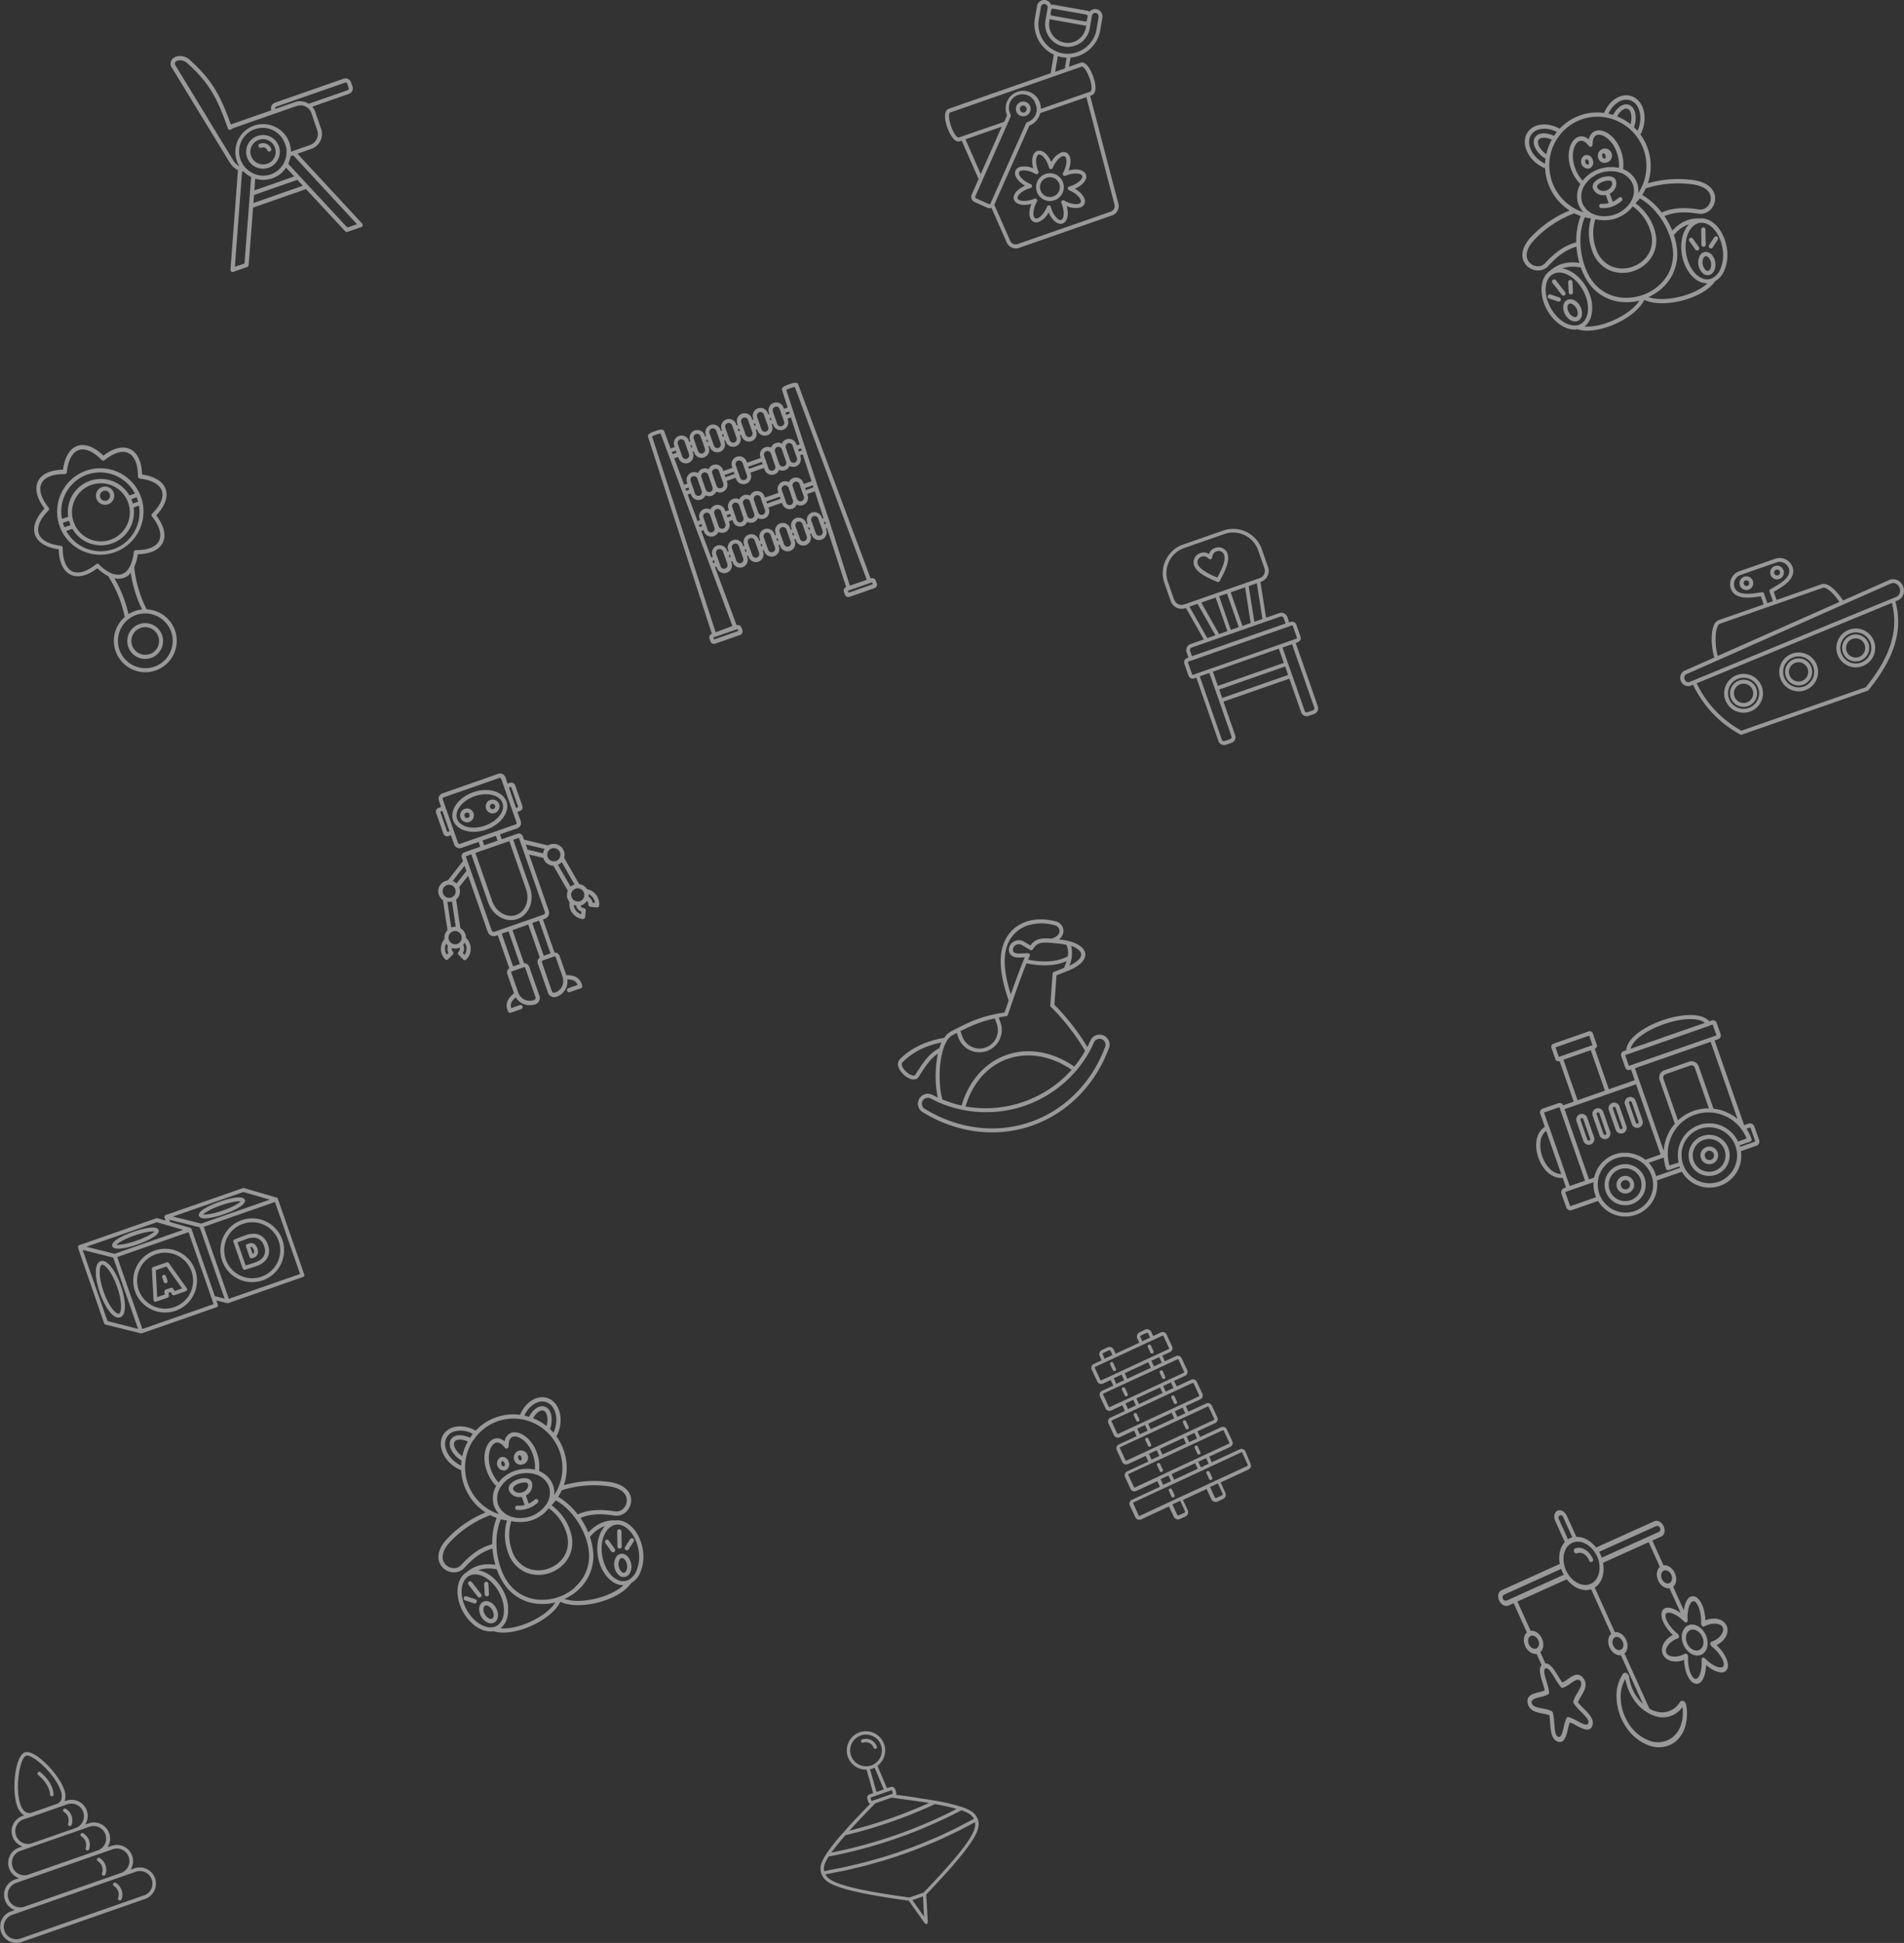 <svg id="Layer_1" data-name="Layer 1" xmlns="http://www.w3.org/2000/svg" width="892.79" height="910.99" viewBox="0 0 892.79 910.99"><rect x="0" y="0" width="892.79" height="910.99" fill="#333333" stroke="none"/><title>toy-icons</title><g style="opacity:0.5"><path d="M348,459.92a6.85,6.85,0,0,0-4.12-2.46,5.1,5.1,0,0,0-3.69-2.39l-7.08-12.34a5.1,5.1,0,0,0-6.54-6.27,5,5,0,0,0-1,.47l-11.25-2.69-.54-1.54a2,2,0,0,0-2.56-1.25l-3.55,1.24L303.84,434l-.8-2.28,8.13-2.84a2.61,2.61,0,0,0,1.59-3.32l-1.53-4.37,1-.35a1.88,1.88,0,0,0,1.37-2.28l-3.5-10a1.88,1.88,0,0,0-2.5-.93l-1,.35-1-3a2.63,2.63,0,0,0-3.33-1.65L276,412.55a2.63,2.63,0,0,0-1.58,3.36l1,3-1,.35a1.88,1.88,0,0,0-1.37,2.28l3.5,10a1.88,1.88,0,0,0,2.5.93l1-.35,1.53,4.37a2.61,2.61,0,0,0,3.31,1.61l8.13-2.84.8,2.28-3.88,1.35-3.55,1.24a2,2,0,0,0-1.23,2.57l.54,1.54-7.13,9.1a5,5,0,0,0-1.06.24,5.1,5.1,0,0,0-1.22,9l2.14,14.06a5.1,5.1,0,0,0-1.4,4.17,7,7,0,0,0-1.7,4.48,7.12,7.12,0,0,0,2,5,1,1,0,0,0,1,.25,1,1,0,0,0,.37-.23l2.22-2.2a1,1,0,0,0,0-1.41,1.8,1.8,0,0,1-.51-1.36,1.92,1.92,0,0,1,.05-.33,5,5,0,0,0,3.25,0c.15-.05.28-.13.42-.2a1.89,1.89,0,0,1,.11.58,2.07,2.07,0,0,1-.62,1.39,1,1,0,0,0,0,1.39l2.2,2.25a1,1,0,0,0,.7.3,1,1,0,0,0,.71-.29,7.07,7.07,0,0,0,2.09-4.92,6.81,6.81,0,0,0-1.91-4.93,3.17,3.17,0,0,0-.32-.29,5,5,0,0,0-2.61-4.54l-2-13.44a5.1,5.1,0,0,0,1.51-5.57c0-.08-.07-.15-.1-.22l4.23-5.38,9.15,26.22a3,3,0,0,0,3.92,1.91l.8-.28,5.41,15.5a2.46,2.46,0,0,0-.9,2.77l3.13,9c-2,1.6-4.81,4.32-2.72,8.61a1,1,0,0,0,1.22.5l5-1.76a1,1,0,0,0-.65-1.87l-4.15,1.45c-.65-2,.2-3.4,2.11-5a7.68,7.68,0,0,0,.85,1.12l.09.09a7.67,7.67,0,0,0,.95.86l.26.18a7.66,7.66,0,0,0,.93.57l.34.16a7.61,7.61,0,0,0,1,.36l.4.11a7.62,7.62,0,0,0,1,.16l.43,0a7.6,7.6,0,0,0,1,0l.4,0a7.66,7.66,0,0,0,1.42-.34l.15-.05a3.08,3.08,0,0,0,1.88-3.93l-4.79-13.72a2.46,2.46,0,0,0-2.43-1.6l-5.41-15.5L316.3,474l5.41,15.49a2.46,2.46,0,0,0-.94,2.79L325.56,506a3.08,3.08,0,0,0,3.91,1.91l.15-.05a7.73,7.73,0,0,0,1.34-.62l.29-.2a7.6,7.6,0,0,0,.88-.66l.25-.25a7.56,7.56,0,0,0,.73-.81l.19-.26a7.57,7.57,0,0,0,.57-.95l.15-.29a7.6,7.6,0,0,0,.37-1c0-.12.08-.25.11-.37a9.47,9.47,0,0,0,.17-2.76c2.51.11,4,.69,4.76,2.64l-4.15,1.45a1,1,0,1,0,.65,1.87l5-1.76a1,1,0,0,0,.64-1.15c-1-4.63-4.89-5-7.44-5l-3.14-9a2.46,2.46,0,0,0-2.39-1.61l-5.41-15.51.84-.29a3,3,0,0,0,1.84-3.91l-9.15-26.22,6.66,1.58c0,.08,0,.16.06.24a5.1,5.1,0,0,0,4.65,3.42l6.78,11.74a5,5,0,0,0,.75,5.21c0,.11,0,.21,0,.32a7.06,7.06,0,0,0,6.26,7.72,1,1,0,0,0,1.09-.88l.32-3.13a1,1,0,0,0-.88-1.08,1.78,1.78,0,0,1-1.62-1.22c.15,0,.3-.06.45-.11a5,5,0,0,0,2.51-2c.09.08.22.11.3.21a1.76,1.76,0,0,1,.42,1.34,1,1,0,0,0,.87,1.11l3.11.34a1,1,0,0,0,.73-.22,1,1,0,0,0,.36-.67A7.1,7.1,0,0,0,348,459.92Zm-56.49-19.49,15.91-5.52,7.86,22.51c1.8,5.15-.3,10.59-4.69,12.12s-9.41-1.42-11.21-6.57Zm16.73-30.92.07,0,3.31,9.49-.06,0-1,.35-3.31-9.5Zm-29.85,21.07-.07,0L275,421.11l.06,0,1-.35,3.31,9.5Zm5,5.25-1.85-5.31-4-11.37-1.36-3.89a.65.65,0,0,1,.36-.84l26.28-9.17a.64.64,0,0,1,.8.43l1.36,3.89,4,11.37,1.85,5.31a.64.64,0,0,1-.37.8l-9.07,3.16-8.14,2.84-9.07,3.16A.63.63,0,0,1,283.45,435.83Zm11.45-1.23,6.27-2.19.8,2.28-6.27,2.19Zm-16.43,50.68a3.76,3.76,0,0,0,.48,2l-.82.82a5.13,5.13,0,0,1-.81-2.81,5.29,5.29,0,0,1,.55-2.28c0,.06.09.1.13.15a5.06,5.06,0,0,0,.6.68l.1.12A3.8,3.8,0,0,0,278.46,485.28Zm1.68-2.73a2.92,2.92,0,0,1-.43-.38,3.24,3.24,0,0,1-.28-.47,3.33,3.33,0,0,1-.31-.59,3.1,3.1,0,0,1,1.9-3.89,3,3,0,0,1,1.16-.16h.08a3.13,3.13,0,0,1,2.71,2.09,3.09,3.09,0,0,1,.13,1.4,2.36,2.36,0,0,1-.57,1.41,2.89,2.89,0,0,1-4.39.58Zm7.22,2.93a5,5,0,0,1-.87,2.77l-.83-.85a4.17,4.17,0,0,0,.59-2,4,4,0,0,0-.43-1.82s0-.08.08-.11a5.06,5.06,0,0,0,.62-.91A5,5,0,0,1,287.37,485.48Zm-5-10.39a5,5,0,0,0-2,.26l-.13,0-1.82-12h.18a5,5,0,0,0,.67,0h.39a5,5,0,0,0,.64-.11c.1,0,.2,0,.3-.05Zm-2-13.81-.18.09a3,3,0,0,1-1.09.14l-.16,0a3.12,3.12,0,0,1-.76-6,3,3,0,0,1,1.11-.15l.28,0a3.09,3.09,0,0,1,.77.21c.09,0,.19.07.28.11a2.43,2.43,0,0,1,1,.86,3,3,0,0,1-1.24,4.76Zm2.37-6.51-.14-.11a5.08,5.08,0,0,0-.61-.48l-.28-.17a5.11,5.11,0,0,0-.64-.32l-.17-.09,5.6-7.15.86,2.45ZM319.67,508a1.09,1.09,0,0,1-.66,1.41l-.15.05a5.65,5.65,0,0,1-1.11.26h-.18a5.65,5.65,0,0,1-.93,0l-.14,0a5.68,5.68,0,0,1-.94-.16l-.12,0a5.7,5.7,0,0,1-.89-.33l-.15-.09a5.68,5.68,0,0,1-.77-.47l-.2-.17a5.72,5.72,0,0,1-.61-.55c-.08-.08-.14-.18-.22-.27a5.61,5.61,0,0,1-.45-.61c-.07-.11-.11-.22-.17-.34a5.68,5.68,0,0,1-.36-.77l-3.27-9.38a.49.49,0,0,1,.28-.6l.3-.1,5.07-1.77.3-.1a.49.49,0,0,1,.59.3Zm-7.26-15.46-3.2,1.12-5.36-15.37,3.2-1.12Zm10.23-1a.49.49,0,0,1,.28-.6l.33-.12,5.07-1.77.26-.09a.49.49,0,0,1,.59.3l3.27,9.38c0,.05,0,.1,0,.16s0,.06,0,.09a5.65,5.65,0,0,1-3.52,7l-.15.05a1.09,1.09,0,0,1-1.39-.69Zm4.1-4-3.2,1.12-5.36-15.37,3.2-1.12ZM324.05,468a1.06,1.06,0,0,1-.62,1.39l-1.78.62-5.07,1.77L307.33,475l-5.07,1.77-1.74.61a1.06,1.06,0,0,1-1.39-.69L287,442l2.62-.91,7.87,22.54c2.16,6.19,8.32,9.68,13.73,7.79s8.06-8.46,5.9-14.64l-7.86-22.51,2.65-.92.72,2.06,1.63,4.67Zm-.8-27.37L316,438.91l-.86-2.45,8.83,2.11c0,.06-.05.12-.08.17a5.06,5.06,0,0,0-.31.65c0,.1-.08.2-.11.3a5.08,5.08,0,0,0-.18.76C323.28,440.51,323.26,440.57,323.25,440.63Zm2.11,1.67a3.1,3.1,0,0,1-.14-1,2.42,2.42,0,0,1,.24-1.28c0-.09.1-.17.15-.26a3.08,3.08,0,0,1,.47-.64c.07-.07.13-.14.2-.2a3,3,0,0,1,1-.58,3.12,3.12,0,0,1,3.16,5.19l-.12.12a3,3,0,0,1-.94.57l-.19,0A3.1,3.1,0,0,1,325.36,442.3Zm5.12,3.56a4.93,4.93,0,0,0,.57-.31l.32-.23a5,5,0,0,0,.5-.44l.14-.12,6,10.49-.06,0-.07,0a5,5,0,0,0-1.72,1l-6-10.31C330.31,446,330.4,445.9,330.49,445.86Zm8.29,19.28a4.12,4.12,0,0,0,.83,1.74,4.06,4.06,0,0,0,1.65,1.13l-.12,1.18a5,5,0,0,1-2.4-1.62,5.25,5.25,0,0,1-1.14-2.79h0a5.07,5.07,0,0,0,1,.32Zm.76-1.93a3,3,0,0,1-.77-.15,3.08,3.08,0,0,1-.35-.1,3.16,3.16,0,0,1-1-.64,3.08,3.08,0,0,1-.79-1.19,2.87,2.87,0,0,1,1.07-3.48,3,3,0,0,1,.63-.37l.3-.13a3.14,3.14,0,0,1,3.83,2,3.06,3.06,0,0,1,.16,1.16c0,.1,0,.2-.06.31a3.09,3.09,0,0,1-2,2.5A3,3,0,0,1,339.54,463.2Zm8.06.67-1.15-.13a3.64,3.64,0,0,0-.85-1.85,4,4,0,0,0-1-.9c0-.05,0-.1,0-.15a5,5,0,0,0,0-.93c0-.06,0-.13,0-.19a4.91,4.91,0,0,1,1.84,1.44A5.14,5.14,0,0,1,347.6,463.87Z" transform="translate(-68.6 -40.53)" style="fill:#fff"/><path d="M306.11,416.39c-1.69-4.84-8.68-6.83-15.59-4.42s-11.15,8.31-9.46,13.16,8.67,6.79,15.57,4.38S307.79,421.21,306.11,416.39Zm-23.17,8.09c-1.33-3.81,2.36-8.58,8.24-10.63s11.73-.61,13.06,3.2-2.38,8.55-8.25,10.6S284.26,428.27,282.93,424.47Z" transform="translate(-68.6 -40.53)" style="fill:#fff"/><path d="M300.65,421.73a3.28,3.28,0,0,0,2-4.13,3.24,3.24,0,0,0-4.12-2,3.2,3.2,0,0,0-2,4.13A3.24,3.24,0,0,0,300.65,421.73Zm-1.49-4.26a1.26,1.26,0,0,1,1.59.79,1.29,1.29,0,0,1-.76,1.61,1.26,1.26,0,0,1-1.59-.79A1.23,1.23,0,0,1,299.17,417.47Z" transform="translate(-68.6 -40.53)" style="fill:#fff"/><path d="M286.52,419.78a3.24,3.24,0,0,0-2,4.13,3.28,3.28,0,0,0,4.11,2,3.24,3.24,0,0,0,2-4.13A3.2,3.2,0,0,0,286.52,419.78ZM288,424a1.29,1.29,0,0,1-1.59-.79,1.26,1.26,0,0,1,.76-1.61,1.23,1.23,0,0,1,1.59.79A1.26,1.26,0,0,1,288,424Z" transform="translate(-68.6 -40.53)" style="fill:#fff"/></g><g style="opacity:0.5"><path d="M555,111.31c-2.23.78-3,4.18-1.91,8.16a9.74,9.74,0,0,0-6.39-.62,3.16,3.16,0,0,0-1.89,1.59c-1,2.17.89,5.13,4.45,7.17-3.78,1.63-6,4.34-5.2,6.57s4.25,3,8.17,1.95c-1.52,3.81-1.16,7.31,1,8.39a3.15,3.15,0,0,0,2.46.06,9.74,9.74,0,0,0,4.62-4.46c1.64,3.78,4.35,6,6.57,5.2s3-4.18,1.91-8.16a9.74,9.74,0,0,0,6.39.62,3.16,3.16,0,0,0,1.89-1.59c1-2.18-.91-5.16-4.45-7.17,3.72-1.62,6-4.39,5.18-6.61s-4.19-3-8.16-1.92c1.52-3.81,1.16-7.3-1-8.39a3.15,3.15,0,0,0-2.46-.06,9.74,9.74,0,0,0-4.62,4.46C559.92,112.73,557.22,110.54,555,111.31Zm11.8,2.5a1.34,1.34,0,0,1,1,0c1.16.58,1.26,3.69-.35,7a6.08,6.08,0,0,1-.39.82.93.93,0,0,0,1.21,1.3,8.54,8.54,0,0,1,.87-.34c3.44-1.2,6.47-.76,6.89.43s-1.67,3.46-5.11,4.66a7.91,7.91,0,0,1-.89.28.93.93,0,0,0-.14,1.77,6.75,6.75,0,0,1,.88.43c3.28,1.58,5.13,4.07,4.59,5.24a1.34,1.34,0,0,1-.82.63c-1.41.49-3.79.09-6.06-1-.31-.15-.58-.31-.86-.47a.93.93,0,0,0-1.31,1.2,8.64,8.64,0,0,1,.34.88c1.21,3.48.79,6.54-.41,7s-3.44-1.71-4.65-5.19c0-.14-.09-.3-.14-.45s-.11-.37-.17-.54a.93.93,0,0,0-.87-.62.9.9,0,0,0-.32.05.94.94,0,0,0-.57.55c-.11.29-.22.58-.37.89-1.09,2.28-2.7,4.08-4.11,4.57a1.34,1.34,0,0,1-1,0c-1.16-.58-1.26-3.69.33-7,.15-.31.29-.62.45-.89a.93.93,0,0,0-1.2-1.31,8.75,8.75,0,0,1-.84.33c-3.43,1.19-6.55.78-7-.44s1.69-3.42,5.12-4.62c.32-.11.6-.21.93-.29a.93.93,0,0,0,.12-1.77c-.3-.12-.6-.27-.91-.42-3.28-1.58-5.13-4.07-4.59-5.24a1.34,1.34,0,0,1,.82-.63c1.41-.49,3.79-.09,6.06,1,.3.15.57.31.85.47a.93.93,0,0,0,1.35-1.11c-.06-.17-.13-.35-.21-.53s-.12-.3-.17-.44c-1.21-3.48-.78-6.54.41-7s3.43,1.72,4.65,5.19a8.65,8.65,0,0,1,.28.9.93.93,0,0,0,1.77.13c.11-.3.23-.59.38-.9C563.77,116.1,565.38,114.3,566.79,113.81Z" transform="translate(-68.6 -40.53)" style="fill:#fff"/><path d="M554.79,130.44a6.51,6.51,0,1,0,4-8.32A6.54,6.54,0,0,0,554.79,130.44Zm10.53-3.68a4.65,4.65,0,1,1-5.95-2.89A4.7,4.7,0,0,1,565.32,126.77Z" transform="translate(-68.6 -40.53)" style="fill:#fff"/><path d="M584.91,46.25a3.4,3.4,0,0,0-5.46-.19,2.56,2.56,0,0,0-1.08-.51l-15.71-2.79a2.44,2.44,0,0,0-1.19.1,3.46,3.46,0,0,0-2.63-2.28,3.52,3.52,0,0,0-2.62.6,3.35,3.35,0,0,0-1.37,2.2l-1,5.86a15.8,15.8,0,0,0,8.89,16.9l-1.46,8.71L513.47,91.54c-2.45.86-2,5.09-.68,8.76s3.53,7.3,6,6.44l.75-.26,7.93,18-3.27,7.37a2.63,2.63,0,0,0,1.31,3.35l6,2.71a2.59,2.59,0,0,0,1.86.07l.1-.06,7.22,16.38a4.62,4.62,0,0,0,5.63,2.49l43.87-15.31A4.62,4.62,0,0,0,593,136q-3.38-12.86-6.73-25.71-3.25-12.42-6.5-24.85l.75-.26c2.45-.86,2-5.09.68-8.76s-3.53-7.3-6-6.44l-5.36,1.87.75-4.32a15.13,15.13,0,0,0,3.72-.79,15.55,15.55,0,0,0,10.19-12.05l1-5.85A3.44,3.44,0,0,0,584.91,46.25Zm-24.26,4.18.17-1a2.3,2.3,0,0,0,.63.24l15.75,2.81a2.48,2.48,0,0,0,.71,0l-.17,1a8.61,8.61,0,0,1-3.57,5.63,8.5,8.5,0,0,1-6.44,1.41A8.77,8.77,0,0,1,560.65,50.43Zm1.67-5.84h0L578,47.38a.73.73,0,0,1,.58.83l-.32,1.87a.72.72,0,0,1-.29.47.61.61,0,0,1-.47.09l-15.78-2.81a.71.71,0,0,1-.53-.78l.32-1.9a.73.73,0,0,1,.29-.46l.16-.08A.62.62,0,0,1,562.33,44.59Zm-41,61.28,17-5.95-9.86,22.25Zm10.9,30.34-5.91-2.68a.75.75,0,0,1-.39-.94L542.53,95.1l0-.08h0a.9.9,0,0,0,0-.17.94.94,0,0,0,0-.25.93.93,0,0,0-.11-.41,3.24,3.24,0,0,1-.19-.48,6.38,6.38,0,1,1,12-4.2A6.73,6.73,0,0,1,554.7,91c0,.18,0,.35,0,.53a6.08,6.08,0,0,1,0,.93c0,.19,0,.37-.09.55a6.45,6.45,0,0,1-.38,1.22c0,.07,0,.15-.08.23a6.39,6.39,0,0,1-.79,1.24c-.09.11-.19.21-.29.32a6.31,6.31,0,0,1-.84.77c-.11.09-.22.17-.34.25a6.22,6.22,0,0,1-1.37.7l-.24.08a.93.93,0,0,0-.54.5l-16.65,37.55A.68.68,0,0,1,532.19,136.2Zm52.26-25.42q3.36,12.85,6.73,25.71a2.76,2.76,0,0,1-1.67,3.22L545.64,155a2.76,2.76,0,0,1-3.32-1.48l-7.5-17,16.45-37.1a8.06,8.06,0,0,0,1.31-.64l.27-.17a8.12,8.12,0,0,0,1.09-.84l.18-.18a8.22,8.22,0,0,0,.84-1l.11-.14a8.24,8.24,0,0,0,.72-1.24l.08-.17a8.28,8.28,0,0,0,.52-1.47L578,86.08Q581.23,98.44,584.45,110.78Zm-5-33.73c1.25,3.57,1.11,6.17.47,6.39l-1.56.55-21.7,7.57c0-.24,0-.49-.07-.73s0-.3,0-.44a8.56,8.56,0,0,0-.36-1.5,8.24,8.24,0,1,0-15.55,5.43l.11.31-1.34,3L518.16,105c-.64.22-2.37-1.73-3.61-5.3s-1.11-6.17-.47-6.39l48.35-16.87L569,74.15l6.85-2.39C576.45,71.53,578.18,73.48,579.42,77.05Zm-10.73-9.44-.86,5-4.53,1.58,1.23-7.3.19,0a15.53,15.53,0,0,0,1.82.45h0l.34,0A13.7,13.7,0,0,0,568.69,67.62Zm15-19.08-1,5.86A13.57,13.57,0,0,1,577,63.29a13.39,13.39,0,0,1-10.11,2.25h0a14.3,14.3,0,0,1-1.42-.33l-.24-.08a11.48,11.48,0,0,1-1.09-.39h0a13.93,13.93,0,0,1-8.43-15.18l1-5.87a1.51,1.51,0,0,1,.62-1,1.65,1.65,0,0,1,.41-.21,1.58,1.58,0,0,1,2.08,1.78l-.09.55v0l-.32,1.9s0,0,0,0l-.57,3.34a10.63,10.63,0,0,0,8.6,12.28,10.35,10.35,0,0,0,7.83-1.72,10.46,10.46,0,0,0,4.34-6.84l1-5.89a1.57,1.57,0,0,1,2.83-.62A1.6,1.6,0,0,1,583.65,48.54Z" transform="translate(-68.6 -40.53)" style="fill:#fff"/><path d="M549.52,94.87a3.46,3.46,0,1,0-4.38-2.13A3.43,3.43,0,0,0,549.52,94.87Zm-1.67-4.77a1.55,1.55,0,0,1,2,1,1.56,1.56,0,1,1-2.94,1A1.57,1.57,0,0,1,547.86,90.1Z" transform="translate(-68.6 -40.53)" style="fill:#fff"/></g><g style="opacity:0.5"><path d="M888.57,567.35l-2.13.74-13.87-39.74,1.77-.62a1.75,1.75,0,0,0,1.07-2.22l-1.89-5.43a1.79,1.79,0,0,0-2.23-1.11l-1.18.41c-3.75-4.29-13.58-3.39-22-.46s-16.67,8.35-16.94,14l-1.33.46a1.79,1.79,0,0,0-1.05,2.26l1.89,5.43a1.75,1.75,0,0,0,2.22,1.08l.5-.17,1.74,5L823,551.25l-6.63-19,.06,0a1.49,1.49,0,0,0,.89-1.91L815.46,525a1.47,1.47,0,0,0-1.87-.91L797,529.91a1.49,1.49,0,0,0-.94,1.89l1.85,5.32a1.5,1.5,0,0,0,1.92.93l.06,0,6.63,19-4.93,1.72a1.86,1.86,0,0,0-2.29-1l-7.33,2.56a1.84,1.84,0,0,0-1.14,2.37l2.14,6.13c-4.52,3-4.84,9.34-3,14.54s6,9.89,11.38,9.42l1.56,4.48-.86.3a2.15,2.15,0,0,0-1.28,2.67L803,606.6a2.12,2.12,0,0,0,2.66,1.29l12.28-4.29A14.91,14.91,0,0,0,845.55,594l11.69-4.08a14.93,14.93,0,0,0,27.69-9.66l7.24-2.53a2.12,2.12,0,0,0,1.28-2.67l-2.23-6.38A2.15,2.15,0,0,0,888.57,567.35Zm-5,8.43a15,15,0,0,0-3.13-4.34l-.17-.17c-.21-.2-.44-.39-.66-.58l-.45-.37-.53-.38c-.22-.16-.44-.31-.66-.45l-.44-.26c-.27-.16-.54-.31-.82-.45l-.38-.18q-.46-.22-.93-.4l-.35-.13q-.49-.18-1-.32l-.35-.1c-.34-.09-.69-.16-1-.22l-.36-.06c-.35-.05-.69-.09-1-.12l-.38,0c-.34,0-.69,0-1,0h-.41c-.34,0-.68,0-1,.08l-.43,0c-.35,0-.7.12-1,.19l-.4.08c-.48.12-1,.25-1.43.42s-.93.35-1.38.56l-.36.19c-.32.16-.64.32-.94.5l-.36.23c-.29.18-.58.37-.85.57l-.32.25c-.27.21-.54.43-.8.66l-.28.26c-.26.24-.51.49-.74.75l-.24.27c-.23.27-.46.54-.67.82l-.21.29q-.31.43-.58.87l-.19.32c-.17.29-.33.59-.48.89l-.18.38c-.13.28-.25.57-.36.87s-.12.32-.18.48-.17.51-.24.77-.12.42-.18.63-.08.38-.12.58-.12.57-.16.86c0,.08,0,.16,0,.24a15,15,0,0,0,.26,5.35L851.41,587a20,20,0,0,1-.5-2.18c-.05-.3-.09-.6-.13-.9s-.08-.77-.12-1.16a19.52,19.52,0,0,1,.28-4.92c0-.12.05-.23.08-.34.1-.46.2-.92.33-1.37.07-.24.16-.48.23-.72s.21-.65.33-1,.27-.64.42-1,.2-.47.31-.69c.19-.38.4-.75.61-1.12.09-.16.17-.32.27-.48q.46-.74,1-1.44l0-.05q.56-.74,1.19-1.43v0a18.91,18.91,0,0,1,15.88-6c.44,0,.87.1,1.3.17l.87.18.89.21c.35.1.7.2,1,.32l.67.24c.38.14.76.3,1.14.46l.51.24c.41.2.81.4,1.2.62l.33.2c.43.26.86.53,1.28.82l.09.07a19.53,19.53,0,0,1,4.77,4.91c.13.2.26.39.39.6.24.38.46.76.68,1.16s.56,1.1.8,1.69l.1.22Zm-13.66-15.56a20.73,20.73,0,0,0-14.51,5.62l-6.83-19.58a1.62,1.62,0,0,1,1-2.07l11.65-4.07a1.62,1.62,0,0,1,2.05,1Zm-21.21-39.45c8.59-3,16.16-3.2,19.32-.67L833.2,532.27C834.09,528.32,840.15,523.77,848.74,520.77Zm-18.08,14.44,1.61-.56a1,1,0,0,0,.17,0l37.67-13.15a1,1,0,0,0,.14-.09l1.47-.51,1.78,5.09-2.5.87-37.35,13-1.23.43ZM870.73,529l12.61,36.13c-.16-.13-.33-.23-.49-.35-.49-.39-1-.75-1.53-1.09-.35-.23-.71-.45-1.07-.65q-.85-.49-1.73-.89l-.91-.39a21.31,21.31,0,0,0-2.41-.83l-.41-.09a21.14,21.14,0,0,0-2.42-.45l-.32-.06-6.92-19.83a3.56,3.56,0,0,0-4.52-2.2l-11.65,4.07a3.56,3.56,0,0,0-2.17,4.54l7.15,20.5-.09.13A21.27,21.27,0,0,0,852,570l-.17.25a21.45,21.45,0,0,0-1.39,2.72l-.24.57a21.53,21.53,0,0,0-.9,2.79c-.06.24-.1.48-.15.72a21.42,21.42,0,0,0-.36,2.33c0,.21-.08.42-.1.63l-13.47-38.61ZM798,531.6l15.77-5.5,1.56,4.47-.54.19-14.66,5.12-.57.2Zm3.69,5.79,12.83-4.48,6.63,19-12.83,4.48Zm.52,23.18,5.83-2,14.66-5.12,13.06-4.56,11.49,32.92-7.13,2.49a15.06,15.06,0,0,0-2.87-1.79l-.07,0c-.31-.15-.63-.28-1-.41l-.68-.26-.79-.25c-.37-.11-.75-.19-1.13-.27l-.45-.1a14.79,14.79,0,0,0-1.71-.19h-.31q-.72,0-1.44,0l-.47,0c-.44,0-.88.11-1.32.19l-.45.08a13.63,13.63,0,0,0-3.34,1.17l-.39.21c-.41.21-.8.44-1.18.69l-.35.23a14.73,14.73,0,0,0-1.22.94l-.16.13a14.78,14.78,0,0,0-1.27,1.26l-.13.16q-.47.55-.89,1.14c-.12.18-.24.35-.36.54s-.34.55-.5.84-.27.48-.39.73-.16.38-.25.56a15.11,15.11,0,0,0-.76,2.13l0,.11c0,.17-.11.34-.15.52l-2.41.84Zm-2.38-.94,12,34.49-7.17,2.5-1.79-5.1s0,0,0-.07L795,568.87a1,1,0,0,0-.17-.28l-2.26-6.43Zm-8.07,23.1c-1.46-4.17-1.42-9.48,1.83-12l7.07,20.26C796.53,591,793.26,587,791.76,582.72ZM817,601.86l-12,4.2a.19.19,0,0,1-.19-.1l-2.23-6.38a.25.25,0,0,1,.08-.2l13.16-4.59a15.24,15.24,0,0,0,.83,6.09C816.75,601.22,816.87,601.54,817,601.86Zm18.06,6.53a13.06,13.06,0,0,1-16-6.81c-.2-.44-.39-.87-.56-1.34a13.53,13.53,0,0,1-.41-1.47c0-.19-.07-.37-.1-.56s-.1-.6-.13-.91,0-.47-.06-.7,0-.48,0-.72a13.13,13.13,0,0,1,.39-3.19l0-.19q.14-.53.33-1.05c0-.13.11-.26.16-.39a13.19,13.19,0,0,1,.58-1.27c.15-.28.3-.56.46-.83s.2-.31.31-.47c.21-.31.43-.61.67-.9l.24-.29a13,13,0,0,1,2.32-2.1l.27-.18c.35-.23.71-.45,1.08-.65l.34-.18a11.75,11.75,0,0,1,3-1l.4-.07c.4-.07.81-.13,1.22-.16l.38,0a13.07,13.07,0,0,1,1.54,0h0a13.06,13.06,0,0,1,1.51.19l.54.12c.29.07.58.14.87.23s.48.14.71.23l.51.21a13.15,13.15,0,0,1,5.3,4c.13.17.26.33.39.51s.28.41.41.62.31.51.45.78.19.34.27.51a13.55,13.55,0,0,1,.59,1.41c.13.38.24.77.34,1.16,0,.16.07.31.1.46A13.08,13.08,0,0,1,835.06,608.39ZM845.16,592c-.09-.32-.19-.65-.31-1a15.24,15.24,0,0,0-3.14-5.28l7-2.45c0,.2.07.39.09.58.05.48.13,1,.22,1.43.06.3.1.61.17.91a21.69,21.69,0,0,0,.66,2.35,1,1,0,0,0,1.24.6l5-1.73c.09.24.18.46.28.68Zm29.27,2.61a13.08,13.08,0,0,1-15.89-6.45,15.78,15.78,0,0,1-.74-1.68c0-.09-.05-.18-.08-.27s-.06-.22-.09-.32h0a13.22,13.22,0,0,1-.5-5v-.09a13.09,13.09,0,0,1,.43-2.27l.07-.24a13.11,13.11,0,0,1,.79-2l.16-.3a13,13,0,0,1,1.12-1.78l.21-.26a12.9,12.9,0,0,1,1.46-1.57l.2-.16a12.85,12.85,0,0,1,1.84-1.34l.11-.06a12.59,12.59,0,0,1,4.63-1.61l.13,0a12.84,12.84,0,0,1,2.27-.1h.25a12.93,12.93,0,0,1,2.12.32l.33.07a13,13,0,0,1,2,.7l.31.13a13.11,13.11,0,0,1,1.87,1.08l.2.14a13.07,13.07,0,0,1,1.75,1.5l.06.06a13.22,13.22,0,0,1,2.72,4.22l0,0c.07.18.16.36.22.54.13.38.24.77.34,1.16,0,.16.07.31.1.46A13.08,13.08,0,0,1,874.44,594.65Zm17.18-19a.19.19,0,0,1-.09.19l-7,2.44c-.06-.23-.13-.46-.21-.71l5-1.73a1,1,0,0,0,.6-1.24,21.73,21.73,0,0,0-.91-2.19c-.21-.44-.44-.86-.67-1.27-.13-.23-.25-.46-.39-.68s-.25-.48-.4-.7l1.68-.59a.25.25,0,0,1,.19.1Z" transform="translate(-68.6 -40.53)" style="fill:#fff"/><path d="M827.55,586.88a9.63,9.63,0,1,0,12.18,5.95A9.6,9.6,0,0,0,827.55,586.88Zm5.7,16.35a7.69,7.69,0,1,1,4.64-9.76A7.65,7.65,0,0,1,833.26,603.22Z" transform="translate(-68.6 -40.53)" style="fill:#fff"/><path d="M829.37,592.08a4.14,4.14,0,1,0,5.25,2.53A4.1,4.1,0,0,0,829.37,592.08Zm2.09,6a2.18,2.18,0,0,1-2.75-1.38,2.14,2.14,0,0,1,1.31-2.76,2.19,2.19,0,0,1,1.45,4.14Z" transform="translate(-68.6 -40.53)" style="fill:#fff"/><path d="M866.93,573.13a9.63,9.63,0,1,0,12.18,5.95A9.6,9.6,0,0,0,866.93,573.13Zm5.7,16.35a7.69,7.69,0,1,1,4.64-9.76A7.65,7.65,0,0,1,872.63,589.48Z" transform="translate(-68.6 -40.53)" style="fill:#fff"/><path d="M868.75,578.34a4.14,4.14,0,1,0,5.25,2.53A4.1,4.1,0,0,0,868.75,578.34Zm2.09,6a2.18,2.18,0,0,1-2.75-1.38,2.14,2.14,0,0,1,1.31-2.76,2.19,2.19,0,0,1,1.45,4.14Z" transform="translate(-68.6 -40.53)" style="fill:#fff"/><path d="M829.6,571.85a2.66,2.66,0,0,0,1.59-3.39l-3.2-9.17a2.62,2.62,0,1,0-5,1.73l3.2,9.17A2.66,2.66,0,0,0,829.6,571.85Zm-4.72-11.47a.68.68,0,1,1,1.29-.45l3.2,9.17a.68.68,0,1,1-1.29.45Z" transform="translate(-68.6 -40.53)" style="fill:#fff"/><path d="M837.18,569.21a2.65,2.65,0,0,0,1.59-3.39l-3.2-9.17a2.62,2.62,0,1,0-5,1.73l3.2,9.17A2.66,2.66,0,0,0,837.18,569.21Zm-4.73-11.47a.68.68,0,1,1,1.29-.45l3.2,9.17a.68.68,0,1,1-1.29.45Z" transform="translate(-68.6 -40.53)" style="fill:#fff"/><path d="M814.42,577.15a2.67,2.67,0,0,0,1.63-3.41l-3.2-9.17a2.64,2.64,0,0,0-5,1.74l3.2,9.17A2.69,2.69,0,0,0,814.42,577.15Zm-4.72-11.47a.7.7,0,0,1,.41-.88.71.71,0,0,1,.91.42l3.2,9.17a.75.75,0,0,1-.44.93.74.74,0,0,1-.89-.47Z" transform="translate(-68.6 -40.53)" style="fill:#fff"/><path d="M822,574.5a2.66,2.66,0,0,0,1.59-3.39l-3.2-9.17a2.6,2.6,0,0,0-3.35-1.63,2.63,2.63,0,0,0-1.61,3.36l3.2,9.17A2.69,2.69,0,0,0,822,574.5ZM817.29,563a.7.7,0,0,1,.41-.88.68.68,0,0,1,.87.43l3.2,9.17a.71.71,0,0,1-.4.92.74.74,0,0,1-.89-.47Z" transform="translate(-68.6 -40.53)" style="fill:#fff"/></g><g style="opacity:0.5"><path d="M229.74,77.43,197.47,88.69a2.73,2.73,0,0,0-1.64,3.49l0,.07-18.2,6.35a7.1,7.1,0,0,0-.79.33C172,85.39,168.09,78,157.5,68.53c-2.57-2.29-6-2.11-7.76-.63a3.29,3.29,0,0,0-.44,4.55L176,116.2a10.46,10.46,0,0,0,4.18,4.15L176.66,167a1,1,0,0,0,1.31,1l6.55-2.29a1,1,0,0,0,.66-.85l2.09-27,24.81-8.66L230.49,149a1,1,0,0,0,1,.26l6.55-2.29a1,1,0,0,0,.4-1.6l-30.36-32.76,6.56-2.29a7.42,7.42,0,0,0,4.51-9.45l-2.78-8a7.42,7.42,0,0,0-1.34-2.32l17.17-6a2.73,2.73,0,0,0,1.69-3.47l-.71-2A2.75,2.75,0,0,0,229.74,77.43ZM196.3,124.15a12.86,12.86,0,0,0,6.44-5l3.82,4.12-18.69,6.52.43-5.5A12.86,12.86,0,0,0,196.3,124.15Zm6.64-13.78a11.08,11.08,0,0,1,0,1.32c0,.31,0,.61,0,.91a11.14,11.14,0,0,1-.22,1.36c-.06.3-.11.61-.19.89s-.22.62-.34.93a10.84,10.84,0,0,1-14.74,6.11,11.19,11.19,0,0,1-1.1-.6c-.31-.19-.63-.35-.93-.57s-.48-.41-.72-.62a11.16,11.16,0,0,1-1-.89c-.07-.08-.13-.18-.2-.27a11.11,11.11,0,0,1-1.1-1.5,11.67,11.67,0,0,1-1-2.06,11.06,11.06,0,1,1,20.88-7.29A11.7,11.7,0,0,1,202.95,110.37Zm-19.69,53.69-4.52,1.58,3.38-44.69h.3l.16,0h.19c.09.09.19.15.28.24a13.18,13.18,0,0,0,1.25,1.06l.49.33a13.22,13.22,0,0,0,1.58.93l0,0-.58,7.51s0,0,0,.07l-.45,5.91s0,0,0,.07Zm4.17-28.34.29-3.77L208,124.85l2.57,2.77ZM236,145.65l-4.52,1.58-18.4-19.81,0,0L209,123l0,0-5.24-5.65a13.22,13.22,0,0,0,.59-1.54l.12-.38a13.1,13.1,0,0,0,.32-1.37c0-.1.05-.2.07-.3l1.22-.43Zm-18.67-44.09a5.45,5.45,0,0,1-3.3,6.95l-8,2.79-1,.36c0-.09,0-.17,0-.26a13.19,13.19,0,0,0-.16-1.62c0-.17-.06-.34-.1-.51a13.28,13.28,0,0,0-.48-1.81,13,13,0,1,0-24.6,8.58,13.25,13.25,0,0,0,1.07,2.31l0,.1a9.11,9.11,0,0,1-3.11-3.27L151,71.4c-.54-.84-.52-1.52.05-2,.93-.8,3.31-1,5.17.61,10.41,9.31,14.09,16.14,19.22,30.73a1,1,0,0,0,.63.61,1,1,0,0,0,.87-.13,5.67,5.67,0,0,1,1.39-.74l19.13-6.68,10.23-3.57a5.27,5.27,0,0,1,1.2-.26h.31a5.3,5.3,0,0,1,.93,0l.29,0a5.33,5.33,0,0,1,1,.29l.13.05a5.44,5.44,0,0,1,1.11.64l.08,0a5.48,5.48,0,0,1,1.85,2.55Zm14.74-19.73a.76.76,0,0,1-.48,1l-18.22,6.36-.14-.07a7.43,7.43,0,0,0-1.16-.58l-.38-.14a7.35,7.35,0,0,0-1.12-.27l-.44-.07A7.25,7.25,0,0,0,209,88c-.14,0-.27,0-.41,0a7.28,7.28,0,0,0-1.56.35l-9.3,3.24,0-.07a.76.76,0,0,1,.43-1l32.27-11.26a.77.77,0,0,1,1,.49Z" transform="translate(-68.6 -40.53)" style="fill:#fff"/><path d="M189.37,104.27a7.89,7.89,0,1,0,10,4.88A7.87,7.87,0,0,0,189.37,104.27Zm4.55,13a5.92,5.92,0,1,1,3.6-7.51A5.88,5.88,0,0,1,193.92,117.32Z" transform="translate(-68.6 -40.53)" style="fill:#fff"/><path d="M190.62,107.88a1,1,0,1,0,.65,1.86,2.11,2.11,0,0,1,2.68,1.32,1,1,0,0,0,1.86-.65A4.08,4.08,0,0,0,190.62,107.88Z" transform="translate(-68.6 -40.53)" style="fill:#fff"/></g><g style="opacity:0.5"><path d="M146.28,269.87c-1.25-3.59-5.17-6-11.07-6.85-.17-6-2.11-10.22-5.51-11.88s-7.87-.59-12.62,3c-4.34-4.17-8.65-5.78-12.2-4.54s-5.93,5.18-6.73,11.15c-6,.13-10.13,2.07-11.76,5.49s-.53,7.91,3.08,12.73c-4.11,4.35-5.69,8.68-4.44,12.27s5.18,6,11.1,6.84c.17,6,2.11,10.22,5.51,11.88s7.86.59,12.62-3a21.12,21.12,0,0,0,5.05,3.69,56.21,56.21,0,0,1,7.78,19.17,14.74,14.74,0,1,0,10.29-3.58,55.42,55.42,0,0,1-5.84-19.85,21.1,21.1,0,0,0,1.66-6c6-.12,10.12-2.06,11.76-5.49s.53-7.91-3.08-12.73C146,277.79,147.53,273.46,146.28,269.87Zm2.63,67a12.84,12.84,0,1,1-20.16-5.94,13.09,13.09,0,0,1,1.73-1.17l.16-.08a12.28,12.28,0,0,1,3.89-1.36h.05a13.88,13.88,0,0,1,2.17-.18A13,13,0,0,1,148.91,336.86Zm-19-27.83a58.76,58.76,0,0,0,5.32,17.25,14.49,14.49,0,0,0-1.67.26h-.06a13.67,13.67,0,0,0-3.15,1.1l-.19.1a14.5,14.5,0,0,0-1.32.75l0,0a59.47,59.47,0,0,0-6.58-16.81,8.57,8.57,0,0,0,1.33.17h.33a7.76,7.76,0,0,0,1,0l.42-.05a7.34,7.34,0,0,0,1-.25l.16,0,.16-.08a7.35,7.35,0,0,0,1-.44l.36-.22a7.74,7.74,0,0,0,.78-.56l.25-.2A8.56,8.56,0,0,0,129.92,309Zm10-27.65a1,1,0,0,0-.07,1.27c3.54,4.46,4.74,8.51,3.37,11.39s-5.24,4.45-10.87,4.4a1,1,0,0,0-1,.85,19.74,19.74,0,0,1-1.7,6.51h0a10.23,10.23,0,0,1-.73,1.29l-.07.12a7.71,7.71,0,0,1-.82,1l-.09.1a5.54,5.54,0,0,1-4.68,1.63l-.12,0a7.71,7.71,0,0,1-1.27-.27l-.13,0a10.2,10.2,0,0,1-1.38-.55h0a19.74,19.74,0,0,1-5.38-4,1,1,0,0,0-1-.23.94.94,0,0,0-.28.16c-4.4,3.54-8.4,4.71-11.25,3.32s-4.44-5.31-4.45-11a1,1,0,0,0-.85-.95c-5.62-.65-9.3-2.66-10.35-5.68s.57-6.88,4.57-10.89a1,1,0,0,0,.07-1.27c-3.54-4.46-4.74-8.51-3.37-11.39s5.23-4.44,10.88-4.4a1,1,0,0,0,1-.85c.6-5.66,2.58-9.35,5.56-10.39s6.82.62,10.82,4.67a1,1,0,0,0,1.28.07c4.39-3.54,8.38-4.72,11.25-3.32s4.44,5.31,4.45,11a1,1,0,0,0,.85.95c5.59.64,9.26,2.66,10.32,5.69S143.92,277.39,139.94,281.37Z" transform="translate(-68.6 -40.53)" style="fill:#fff"/><path d="M108.93,261.23A20.36,20.36,0,0,0,96,285.32s0,.06,0,.09c.17.61.34,1.22.55,1.81a20.76,20.76,0,0,0,.79,1.94c0,.08.06.17.1.24a.92.92,0,0,0,.11.15,20.27,20.27,0,1,0,11.39-28.32Zm.63,1.8a18.42,18.42,0,0,1,22.3,8.9l-2.58.9a15.47,15.47,0,0,0-28.7,10l-2.93,1A18.42,18.42,0,0,1,109.56,263Zm23.8,12.71-2.49.87c-.09-.33-.2-.68-.33-1.06s-.25-.69-.38-1l2.51-.88c.11.27.23.54.33.82S133.25,275.33,133.36,275.75Zm-29.56,11a16,16,0,0,1-.72-1.66,16.46,16.46,0,0,1-.48-1.8A13.55,13.55,0,0,1,128,274.59c.08.14.15.29.22.45.17.37.33.76.47,1.15s.26.82.36,1.23c0,.12.06.25.08.37a13.55,13.55,0,0,1-25.37,9Zm-2.11,0-2.86,1c-.17-.4-.35-.79-.49-1.21s-.16-.56-.25-.85l2.88-1c.09.34.19.69.31,1S101.55,286.46,101.7,286.8Zm20.08,11.26a18.42,18.42,0,0,1-22.1-8.53l2.88-1a15.46,15.46,0,0,0,28.69-10l2.52-.88A18.42,18.42,0,0,1,121.78,298.05Z" transform="translate(-68.6 -40.53)" style="fill:#fff"/><path d="M119.22,277a4.28,4.28,0,1,0-5.39-2.66A4.27,4.27,0,0,0,119.22,277ZM117,270.76a2.37,2.37,0,1,1-1.39,3A2.36,2.36,0,0,1,117,270.76Z" transform="translate(-68.6 -40.53)" style="fill:#fff"/><path d="M134,333.14a8.39,8.39,0,1,0,10.61,5.21A8.38,8.38,0,0,0,134,333.14Zm4.9,14a6.48,6.48,0,1,1,3.9-8.21A6.45,6.45,0,0,1,138.93,347.18Z" transform="translate(-68.6 -40.53)" style="fill:#fff"/></g><g style="opacity:0.5"><path d="M527,893.38c-.81-1.87-1.62-3.68-7.43-5.63h0l-.34-.11h0a91.65,91.65,0,0,0-12-2.81l-.07,0c-2-.35-4.27-.71-6.61-1.06h0L495.9,883l-1.56-.21-3.31-.44-1.19-.15-1.09-.14a2.16,2.16,0,0,0,0-1.48l-.32-.9a1.83,1.83,0,0,0-2.24-1.31l-1.71.6-4.42-10.52a9,9,0,1,0-5.12,1.8l3.08,11-1.71.6a1.81,1.81,0,0,0-.94,2.42l.32.9a2.16,2.16,0,0,0,.91,1.15q-6.45,6.58-11,11.65L464,899.79v0a92.54,92.54,0,0,0-8,10.06s0,0,0,.07c-3.32,5.13-2.82,7-2.29,9l0,.06s0,0,0,0c1.61,3.73,3.28,7.59,41,12.71l7.51,10.59a.8.8,0,0,0,.91.29h0a.8.8,0,0,0,.53-.8l-.74-13c26.31-27.45,25.22-31.51,24.16-35.43l0,0S527,893.4,527,893.38Zm-35.16-9.27.16,0,4.61.63.36.05,4.12.61.32,0,2.84.46a220.38,220.38,0,0,1-37.38,13l.41-.45c3.33-3.66,7.27-7.8,11.78-12.39l7.59-2.65ZM465,901a223.44,223.44,0,0,0,21.6-6.33A219.64,219.64,0,0,0,507,886.41a103.68,103.68,0,0,1,10.21,2.26,223.41,223.41,0,0,1-58.82,20.49C460,906.93,462.22,904.21,465,901Zm2.62-37.39a7.44,7.44,0,1,1,10.93,4l-.22.12a7.34,7.34,0,0,1-1.22.57,7.26,7.26,0,0,1-1.23.29l-.36.06A7.52,7.52,0,0,1,467.63,863.64Zm8.93,6.47a8.3,8.3,0,0,0,1.08-.29h0a8.33,8.33,0,0,0,1.06-.46L483,879.52l-3.44,1.2Zm.33,13.63a.85.85,0,0,1,0-.39l2.41-.84h0l5-1.76,0,0,2.34-.82a.51.51,0,0,1,.26.33l.32.9a1.69,1.69,0,0,1,0,.39l-1,.34-7.94,2.77-.93.32a.58.58,0,0,1-.24-.32ZM457.14,911a228.11,228.11,0,0,0,32.17-8.63,222.25,222.25,0,0,0,30.1-13.07c4.11,1.43,5.21,2.74,5.84,4-1.38.76-2.78,1.48-4.17,2.21s-2.51,1.35-3.78,2c-1.58.79-3.18,1.52-4.78,2.27-1.22.57-2.43,1.18-3.67,1.73-1.76.79-3.55,1.51-5.33,2.25-1.1.46-2.19.95-3.3,1.39-2.53,1-5.09,1.95-7.67,2.86l-1.59.57q-4.21,1.46-8.5,2.76c-1,.32-2.11.58-3.16.89-2,.57-4,1.15-6,1.66-1.24.32-2.5.59-3.74.89-1.84.44-3.67.9-5.53,1.3-1.33.29-2.68.52-4,.78-1.67.33-3.33.67-5,1C454.74,916.44,454.79,914.72,457.14,911Zm44.75,28.16-5.49-7.74,5-1.73Zm-.25-11.26-6.59,2.3c-33.4-4.53-37.87-7.91-39.43-10.86,1.6-.28,3.17-.62,4.75-.93,1.39-.27,2.79-.52,4.17-.81,1.86-.4,3.69-.86,5.53-1.3,1.25-.3,2.51-.57,3.76-.89,2.14-.55,4.26-1.17,6.37-1.78.92-.27,1.85-.5,2.76-.78q9.09-2.75,17.85-6.23c.83-.33,1.64-.7,2.47-1,2.07-.85,4.15-1.7,6.19-2.62,1.06-.47,2.1-1,3.15-1.48,1.78-.83,3.57-1.65,5.32-2.52,1.17-.58,2.31-1.21,3.47-1.82,1.45-.76,2.92-1.49,4.35-2.28C526.37,898.18,525,903.61,501.64,927.93Z" transform="translate(-68.6 -40.53)" style="fill:#fff"/><path d="M473.39,857.61a3.8,3.8,0,0,1,4.83,2.34.8.8,0,0,0,1.51-.53,5.4,5.4,0,0,0-6.86-3.32.8.8,0,0,0,.53,1.51Z" transform="translate(-68.6 -40.53)" style="fill:#fff"/></g><g style="opacity:0.5"><path d="M198.82,602.42l0-.07a.89.89,0,0,0-.4-.28l0,0-15.4-4.48a.91.91,0,0,0-.55,0l-36.21,12.64s0,0-.08.06a.88.88,0,0,0-.3.19s0,0,0,.07a.84.84,0,0,0-.08.16.86.86,0,0,0-.09.33s0,.06,0,.09,0,.07,0,.1a.86.86,0,0,0,0,.15l.51,1.45-3.78-1.09a.91.91,0,0,0-.55,0l-36.18,12.62s0,0-.07.06a.88.88,0,0,0-.3.19s0,0,0,.07a.84.84,0,0,0-.08.16.86.86,0,0,0-.09.33s0,.06,0,.09,0,.06,0,.1a.87.87,0,0,0,0,.16L117.44,661a.91.91,0,0,0,.64.58l16.48,4.1h.05a.88.88,0,0,0,.46,0l35.12-12.26a.91.91,0,0,0,.56-1.16l-.69-2,5,1.26h.06a.88.88,0,0,0,.46,0l35.12-12.26a.91.91,0,0,0,.56-1.16l-12.38-35.48A.88.88,0,0,0,198.82,602.42Zm-16.11-3L195.1,603l-32.18,11.23-13.26-3.3Zm-40.59,14.16,5.16,1.5,0,0,7.22,2.08-32.17,11.23-13.26-3.3Zm-34.79,13,10.48,2.61,3.89,1,11.66,33.43L119,659.94ZM168.75,652l-33.41,11.66-11.78-33.76L157,618.23l10.84,31.05Zm-10.36-35.22a.88.88,0,0,0-.12-.2l0-.07-.06-.06-.09-.07a.89.89,0,0,0-.24-.14l0,0h0l-9.51-2.75-.38-1.08L158.37,615l3.89,1,11.66,33.42-4.57-1.14Zm50.92,21.06L175.9,649.5l-11.78-33.76,33.41-11.66Z" transform="translate(-68.6 -40.53)" style="fill:#fff"/><path d="M191.63,640.89a14.94,14.94,0,1,0-18.86-9.24A14.88,14.88,0,0,0,191.63,640.89Zm-9.24-26.49a13.12,13.12,0,1,1-7.9,16.65A13.06,13.06,0,0,1,182.39,614.4Z" transform="translate(-68.6 -40.53)" style="fill:#fff"/><path d="M173.7,609.81c1.79-.63,10.69-3.89,9.71-6.7s-10,.21-11.76.83-10.73,3.9-9.76,6.68S171.9,610.44,173.7,609.81Zm-1.45-4.15c4.89-1.71,8.17-2,9.25-1.87-.72.81-3.49,2.59-8.4,4.31s-8.2,2-9.28,1.87C164.57,609.15,167.35,607.37,172.25,605.66Z" transform="translate(-68.6 -40.53)" style="fill:#fff"/><path d="M141.23,626.84a14.94,14.94,0,1,0,18.89,9.23A14.88,14.88,0,0,0,141.23,626.84Zm9.24,26.49a13.12,13.12,0,1,1,7.93-16.66A13.06,13.06,0,0,1,150.48,653.32Z" transform="translate(-68.6 -40.53)" style="fill:#fff"/><path d="M145.23,638.3a.91.91,0,0,0-.56,1.16l.74,2.13a.91.91,0,1,0,1.72-.6l-.74-2.13A.91.91,0,0,0,145.23,638.3Z" transform="translate(-68.6 -40.53)" style="fill:#fff"/><path d="M147.76,632.72a.91.91,0,0,0-1-.33l-6.32,2.2a.91.91,0,0,0-.61.91l.76,14.51a.91.91,0,0,0,1.21.81l5.4-1.88a.91.91,0,0,0,.6-1l-.18-1.28,1-.36.65,1.11a.91.91,0,0,0,1.08.4l5.4-1.88a.91.91,0,0,0,.44-1.39Zm2.7,13.14-.65-1.11a.91.91,0,0,0-1.08-.4l-2.45.85a.91.91,0,0,0-.6,1l.18,1.28-3.55,1.24-.66-12.62,5-1.76L154,644.63Z" transform="translate(-68.6 -40.53)" style="fill:#fff"/><path d="M115.77,631.84c-3.24,1.13-2.62,8.35-.34,14.9s6.29,12.58,9.53,11.45,2.59-8.34.3-14.88S119,630.71,115.77,631.84Zm8.6,24.63c-1.31.46-4.78-3.34-7.22-10.34s-2.09-12.12-.78-12.58,4.74,3.35,7.18,10.35S125.67,656,124.37,656.47Z" transform="translate(-68.6 -40.53)" style="fill:#fff"/><path d="M133.11,624c1.82-.63,10.83-3.94,9.85-6.75s-10.09.21-11.91.84-10.79,3.93-9.81,6.74S131.3,624.61,133.11,624Zm-1.46-4.19c5-1.73,8.29-2.07,9.39-1.88-.74.82-3.55,2.62-8.53,4.35s-8.26,2.07-9.35,1.89C123.91,623.32,126.71,621.52,131.65,619.79Z" transform="translate(-68.6 -40.53)" style="fill:#fff"/><path d="M183.48,635.84s2.6-.71,5.38-1.68c4.94-1.72,6.94-5.46,5.36-10s-5.48-6.21-10.42-4.49c-2.78,1-5.24,2-5.26,2a.91.91,0,0,0-.5,1.13l4.33,12.42A.91.91,0,0,0,183.48,635.84ZM180,623.05c.93-.38,2.58-1,4.36-1.66,4-1.39,6.86-.19,8.1,3.37s-.26,6.29-4.25,7.68c-1.79.62-3.49,1.14-4.45,1.41Z" transform="translate(-68.6 -40.53)" style="fill:#fff"/><path d="M189.3,625.88c-.73-2.08-2.27-2.94-4.12-2.29l-.68.24a.91.91,0,0,0-.56,1.16l1.72,4.94a.91.91,0,0,0,1.16.56l.68-.24C189.36,629.6,190,628,189.3,625.88Zm-3.35-.63c.59-.16,1.18-.05,1.63,1.23s.05,1.74-.51,2Z" transform="translate(-68.6 -40.53)" style="fill:#fff"/></g><path d="M476.92,311.75l-.08,0-7.49-20.07c-5.23-14-9.76-26.18-13.75-36.81l-2.38-6.38c-3.91-10.47-7.34-19.64-10.34-27.76v0c-.21-.5-.61-1.43-4.82.18-2,.75-3.14,1.44-2.77,2.5l2.66,8.21-1.74.61-.2-.58a3.62,3.62,0,1,0-6.84,2.39l.2.58-.56.19-.2-.58a3.62,3.62,0,1,0-6.84,2.39l.2.58-.59.21-.2-.58a3.61,3.61,0,1,0-6.81,2.38l.2.58L414,240l-.2-.58a3.62,3.62,0,1,0-6.84,2.39l.2.58-.56.19-.2-.58a3.62,3.62,0,1,0-6.84,2.39l.2.58-.56.19-.2-.58a3.62,3.62,0,1,0-6.84,2.39l.2.58-.56.19-.2-.58a3.62,3.62,0,1,0-6.84,2.39l.2.58-1.92.67-3-8.08c-.36-1-1.55-1-4.26-.07s-3.64,1.71-3.3,2.7L383.66,280c3.57,11,7.69,23.69,12.44,38.31l6.32,19.44-.08,0a1.73,1.73,0,0,0-1.06,2.2l.46,1.31a1.73,1.73,0,0,0,2.2,1.06l11.68-4.07a1.75,1.75,0,0,0,1.09-2.21l-.46-1.31A1.75,1.75,0,0,0,414,333.7l0,0-9-24.18-1.15-3.08.71-.25.22.62a3.64,3.64,0,0,0,4.63,2.25,3.69,3.69,0,0,0,2.22-4.64l-.22-.62.56-.19.22.62a3.62,3.62,0,1,0,6.84-2.39l-.22-.62.56-.19.22.62a3.69,3.69,0,0,0,4.63,2.25,3.64,3.64,0,0,0,2.22-4.64l-.22-.62.56-.19.22.62a3.69,3.69,0,0,0,4.62,2.25,3.64,3.64,0,0,0,2.22-4.64l-.22-.62.59-.21.22.62a3.61,3.61,0,1,0,6.81-2.38l-.22-.62.59-.21.22.62a3.64,3.64,0,0,0,4.62,2.25,3.69,3.69,0,0,0,2.22-4.64l-.22-.62.56-.19.22.62a3.64,3.64,0,0,0,4.62,2.25,3.69,3.69,0,0,0,2.22-4.64l-.22-.62.53-.18,1,3.12,8,24.55,0,0a1.77,1.77,0,0,0-1.09,2.21l.46,1.31a1.77,1.77,0,0,0,2.23,1.05l11.68-4.07a1.73,1.73,0,0,0,1.06-2.2l-.46-1.31A1.73,1.73,0,0,0,476.92,311.75Zm-27.59-30.91a3.64,3.64,0,0,0-2.22,4.64l.22.62-.56.19-.22-.62a3.69,3.69,0,0,0-4.63-2.25,3.64,3.64,0,0,0-2.22,4.64l.22.62-.59.21-.22-.62a3.61,3.61,0,1,0-6.81,2.38l.22.62-.59.21-.22-.62a3.64,3.64,0,0,0-4.63-2.25,3.69,3.69,0,0,0-2.22,4.64l.22.62-.56.19-.22-.62a3.64,3.64,0,0,0-4.63-2.25,3.69,3.69,0,0,0-2.22,4.64l.22.62-.56.19-.22-.62a3.62,3.62,0,1,0-6.84,2.39l.22.62-.56.19-.22-.62a3.69,3.69,0,0,0-4.63-2.25,3.64,3.64,0,0,0-2.22,4.64l.22.62-.81.28-4.64-12.42,1.08-.38.2.58a3.6,3.6,0,0,0,6.74.26,3.61,3.61,0,0,0,2.92.24,3.69,3.69,0,0,0,2.22-4.64l-.2-.58,1.67-.58.2.58a3.6,3.6,0,0,0,6.74.26,3.61,3.61,0,0,0,2.92.24,3.55,3.55,0,0,0,2.1-2,3.6,3.6,0,0,0,5.11-4.39l-.2-.58,6.34-2.21.2.58a3.69,3.69,0,0,0,4.62,2.25,3.61,3.61,0,0,0,2.13-2,3.61,3.61,0,0,0,2.9.25,3.69,3.69,0,0,0,2.22-4.64l-.2-.58,3.56-1.24,4.1,12.61-.63.22-.22-.62A3.69,3.69,0,0,0,449.33,280.84Zm-58-23.25a3.64,3.64,0,0,0,2.22-4.64l-.2-.58.56-.19.2.58a3.62,3.62,0,1,0,6.84-2.39l-.2-.58.56-.19.2.58a3.62,3.62,0,1,0,6.84-2.39l-.2-.58.56-.19.2.58a3.62,3.62,0,1,0,6.84-2.39l-.2-.58.59-.21.2.58a3.61,3.61,0,1,0,6.81-2.38L423,242l.59-.21.2.58a3.62,3.62,0,1,0,6.84-2.39l-.2-.58.56-.19.2.58a3.62,3.62,0,1,0,6.84-2.39l-.2-.58,1.64-.57,4.09,12.61-1.37.48-.2-.58a3.64,3.64,0,0,0-4.62-2.25,3.6,3.6,0,0,0-2.13,2,3.6,3.6,0,0,0-5.09,1.9,3.6,3.6,0,0,0-2.77-.16,3.64,3.64,0,0,0-2.22,4.64l.13.36-6.41,2.24-.2-.58a3.62,3.62,0,1,0-6.84,2.39l.2.58-4.26,1.49-.2-.58a3.64,3.64,0,0,0-4.62-2.25,3.55,3.55,0,0,0-2.1,2,3.6,3.6,0,0,0-5,1.76,3.6,3.6,0,0,0-2.9-.23,3.64,3.64,0,0,0-2.22,4.64l.2.58-1.55.54-4.64-12.42,1.82-.64.2.58A3.64,3.64,0,0,0,391.37,257.59Zm55.16.47,2.65,8.13-3.66,1.28-.22-.62a3.69,3.69,0,0,0-4.62-2.25,3.62,3.62,0,0,0-2.11,2,3.61,3.61,0,0,0-2.92-.24,3.69,3.69,0,0,0-2.22,4.64l.22.62-6.34,2.21-.22-.62a3.6,3.6,0,0,0-6.73-.26,3.55,3.55,0,0,0-2.89-.25,3.61,3.61,0,0,0-2.13,2,3.6,3.6,0,0,0-5.12,4.39l.22.62-1.67.58-.22-.62a3.69,3.69,0,0,0-4.62-2.25,3.61,3.61,0,0,0-2.13,2,3.6,3.6,0,0,0-5.12,4.39l.22.62-1.18.41-3-8-1.65-4.41,1.44-.5.2.58a3.64,3.64,0,0,0,4.63,2.25,3.6,3.6,0,0,0,2.13-2,3.6,3.6,0,0,0,5-1.75,3.55,3.55,0,0,0,2.87.24,3.64,3.64,0,0,0,2.22-4.64l-.2-.58,4.26-1.49.2.58a3.62,3.62,0,1,0,6.84-2.39l-.2-.58,6.41-2.24.28.8a3.62,3.62,0,0,0,6.81.12,3.6,3.6,0,0,0,4.89-1.82,3.6,3.6,0,0,0,2.9.23,3.64,3.64,0,0,0,2.22-4.64l-.2-.58,1.26-.44Zm3.57,11v0l-3.6,1.26-.35-1,3.62-1.26ZM444,269l1,2.83.52,1.49a1.7,1.7,0,1,1-3.22,1.12l-2-5.84a1.7,1.7,0,1,1,3.22-1.12Zm-18.22,6.36,1,2.83.52,1.49a1.72,1.72,0,0,1-1,2.19,1.74,1.74,0,0,1-2.18-1.07l-2-5.84a1.74,1.74,0,0,1,1-2.19,1.72,1.72,0,0,1,2.18,1.07Zm2.13.27,6.34-2.21.35,1-6.34,2.21Zm8.83-.92-1-2.83-.53-1.52a1.74,1.74,0,0,1,1-2.19,1.72,1.72,0,0,1,2.18,1.07l2,5.84a1.72,1.72,0,0,1-1,2.19,1.74,1.74,0,0,1-2.18-1.07Zm-16.52.88,2,5.84a1.68,1.68,0,1,1-3.18,1.11l-2-5.84a1.68,1.68,0,1,1,3.18-1.11Zm-13,6.24,1,2.83.52,1.49a1.74,1.74,0,0,1-1,2.19,1.72,1.72,0,0,1-2.18-1.07l-2-5.84a1.72,1.72,0,0,1,1-2.19,1.74,1.74,0,0,1,2.18,1.07Zm2.13.27,1.67-.58.35,1-1.67.58Zm4.16.71-1-2.83-.53-1.52a1.72,1.72,0,0,1,1-2.19,1.74,1.74,0,0,1,2.18,1.07l2,5.84a1.74,1.74,0,0,1-1,2.19,1.72,1.72,0,0,1-2.18-1.07Zm-16.8,4.83-.37-1,1.14-.4.35,1-1.12.39Zm3.25-.1-1-2.83-.53-1.52a1.72,1.72,0,0,1,1-2.19,1.74,1.74,0,0,1,2.18,1.07l2,5.84a1.74,1.74,0,0,1-1,2.19,1.72,1.72,0,0,1-2.18-1.07Zm-6-17.16-1-2.83-.52-1.49a1.7,1.7,0,0,1,1-2.19,1.72,1.72,0,0,1,2.18,1.07l2,5.81a1.72,1.72,0,0,1-1,2.19,1.7,1.7,0,0,1-2.18-1.07Zm-2.13-.27-1.48.52-.38-1,1.5-.52Zm7.68,0-2-5.81a1.7,1.7,0,0,1,1-2.19,1.72,1.72,0,0,1,2.18,1.07l2,5.81a1.72,1.72,0,0,1-1,2.19A1.7,1.7,0,0,1,399.58,270.11Zm28.83-11.73-1-2.83-.44-1.27a1.72,1.72,0,0,1,1-2.19,1.7,1.7,0,0,1,2.18,1.07l2,5.81a1.7,1.7,0,0,1-1,2.19,1.72,1.72,0,0,1-2.18-1.07Zm-2.13-.27-6.41,2.24-.35-1,6.41-2.24Zm-8.9.95,1,2.83.52,1.49a1.7,1.7,0,0,1-1,2.19,1.72,1.72,0,0,1-2.18-1.07l-.52-1.49-1-2.83-.52-1.49a1.72,1.72,0,0,1,1-2.19,1.7,1.7,0,0,1,2.18,1.07ZM413,262.74l-4.26,1.49-.35-1,4.26-1.49Zm-6.74.2,1,2.83.52,1.49a1.68,1.68,0,1,1-3.18,1.11l-2-5.81a1.68,1.68,0,1,1,3.18-1.11ZM434,258.12l-2-5.81a1.7,1.7,0,1,1,3.21-1.12l2,5.81a1.7,1.7,0,1,1-3.21,1.12Zm6.74-7.2,1,2.83.52,1.49a1.72,1.72,0,0,1-1,2.19,1.7,1.7,0,0,1-2.18-1.07l-2-5.81a1.7,1.7,0,0,1,1-2.19,1.72,1.72,0,0,1,2.18,1.07Zm3.79.84-1.3.46-.35-1,1.33-.46Zm-5.94-18.32.33,1-1.68.59-.35-1Zm-7.57,0a1.7,1.7,0,0,1,1-2.19,1.72,1.72,0,0,1,2.18,1.07l.52,1.49,1,2.83.52,1.49a1.72,1.72,0,0,1-1,2.19A1.7,1.7,0,0,1,433,239.2l-.52-1.49-1-2.83Zm-1,3,.35,1-.56.19-.35-1Zm-6.42-.45a1.7,1.7,0,0,1,1-2.19,1.72,1.72,0,0,1,2.18,1.07l.52,1.49,1,2.83.52,1.49a1.72,1.72,0,0,1-1,2.19,1.7,1.7,0,0,1-2.18-1.07l-.52-1.49-1-2.83Zm-1,3,.35,1-.59.21-.35-1Zm-6.42-.45a1.68,1.68,0,1,1,3.18-1.11l.52,1.49,1,2.83.52,1.49a1.68,1.68,0,1,1-3.18,1.11l-.52-1.49-1-2.83Zm-1,3,.35,1-.59.21-.35-1Zm-6.46-.43a1.72,1.72,0,0,1,1-2.19,1.7,1.7,0,0,1,2.18,1.07l.52,1.49,1,2.83.52,1.49a1.7,1.7,0,0,1-1,2.19,1.72,1.72,0,0,1-2.18-1.07l-.52-1.49-1-2.83Zm-1,3,.35,1-.56.19-.35-1Zm-6.42-.45a1.72,1.72,0,0,1,1-2.19,1.7,1.7,0,0,1,2.18,1.07l.52,1.49,1,2.83.52,1.49a1.7,1.7,0,0,1-1,2.19,1.72,1.72,0,0,1-2.18-1.07l-.52-1.49-1-2.83Zm-1,3,.35,1-.56.19-.35-1Zm-6.42-.45a1.7,1.7,0,1,1,3.21-1.12l.52,1.49,1,2.83.52,1.49a1.7,1.7,0,1,1-3.21,1.12l-.52-1.49-1-2.83Zm-1,3,.35,1-.56.19-.35-1Zm-6.42-.45a1.7,1.7,0,0,1,1-2.19,1.72,1.72,0,0,1,2.18,1.07l.52,1.49,1,2.83.52,1.49a1.72,1.72,0,0,1-1,2.19,1.7,1.7,0,0,1-2.18-1.07l-.52-1.49-1-2.83Zm-2.85,3.68,1.88-.65.35,1-1.86.65,0-.08Zm31.15,83.93-11.33,4-.33-.94.78-.27,9.77-3.41.78-.27Zm-10.59.6-6.31-19.4c-4.75-14.61-8.87-27.26-12.44-38.3l-11.08-34.13a16.51,16.51,0,0,1,4-1.38l3.82,10.22.37,1,0,0,8.34,22.32,3.3,8.86s0,0,0,0l.76,2,6.26,16.75.38,1,0,0,1.48,4,9,24.14Zm-1.12-32.46-.07-.18-.29-.8.76-.27.34,1Zm6.62.42a1.74,1.74,0,0,1-1,2.19,1.72,1.72,0,0,1-2.18-1.07l-.53-1.52-1-2.79-.53-1.52a1.72,1.72,0,0,1,1-2.19,1.74,1.74,0,0,1,2.18,1.07l.53,1.52,1,2.79Zm1-3.06-.34-1,.56-.19.34,1Zm6.43.48a1.7,1.7,0,1,1-3.21,1.12l-.53-1.52-1-2.79-.53-1.52a1.7,1.7,0,1,1,3.21-1.12l.53,1.52,1,2.79Zm1-3.06-.34-1,.56-.19.34,1Zm6.44.48a1.72,1.72,0,0,1-1,2.19,1.74,1.74,0,0,1-2.18-1.07l-.53-1.52-1-2.79-.53-1.52a1.74,1.74,0,0,1,1-2.19,1.72,1.72,0,0,1,2.18,1.07l.53,1.52,1,2.79Zm1-3.06-.34-1,.56-.19.34,1Zm6.44.48a1.72,1.72,0,0,1-1,2.19,1.74,1.74,0,0,1-2.18-1.07l-.53-1.52-1-2.79-.53-1.52a1.74,1.74,0,0,1,1-2.19,1.72,1.72,0,0,1,2.18,1.07l.53,1.52,1,2.79Zm1-3.06-.34-1,.59-.21.34,1Zm6.43.48a1.68,1.68,0,1,1-3.18,1.11l-.53-1.52-1-2.79-.53-1.52a1.68,1.68,0,1,1,3.18-1.11l.53,1.52,1,2.79Zm1-3.06-.34-1,.59-.21.34,1Zm6.47.47a1.74,1.74,0,0,1-1,2.19,1.72,1.72,0,0,1-2.18-1.07l-.53-1.52-1-2.79-.53-1.52a1.72,1.72,0,0,1,1-2.19,1.74,1.74,0,0,1,2.18,1.07l.53,1.52,1,2.79Zm1-3.06-.34-1,.56-.19.34,1Zm6.43.48a1.74,1.74,0,0,1-1,2.19,1.72,1.72,0,0,1-2.18-1.07l-.53-1.52-1-2.79-.53-1.52a1.72,1.72,0,0,1,1-2.19,1.74,1.74,0,0,1,2.18,1.07l.53,1.52,1,2.79Zm1-3.06-.34-1,.59-.21.32,1Zm4,4.16-1.3-4s0,0,0-.05l-.9-2.82a1,1,0,0,0-.05-.1L452,268.51l-.65-2,0,0-2.93-9-1.72-5.28a.92.92,0,0,0,0-.14l-.93-2.78L441,234.81s0,0,0-.05l-.92-2.85a1,1,0,0,0-.05-.09l-2.75-8.48a16.69,16.69,0,0,1,4-1.39c3,8,6.32,17,10.15,27.24l2.38,6.38c4,10.64,8.52,22.8,13.75,36.81l7.47,20-7.92,2.76Zm18.55,23.91-11.33,4-.33-.94.78-.27,9.77-3.41.78-.27Z" transform="translate(-68.6 -40.53)" style="fill:#fff;opacity:0.5"/><path d="M569.64,481.75a.94.94,0,0,0-.36-.09,33.74,33.74,0,0,0-4.16-.66,5.17,5.17,0,0,0,2.16-3.91,4.71,4.71,0,0,0-3.84-4.6c-12-3.08-21.94,1.86-24.8,12.28-1.7,6.11-.73,14.26,2.94,24.89l-.51,1.47c-.61,1.78-1.11,3.22-1.45,4.15a64.13,64.13,0,0,0-8.77,1.81l-.36.1c-.58.17-1.15.35-1.72.53l-1.13.38-1.27.46c-1.83.69-3.62,1.47-5.44,2.34l-.15.07c-1.13.54-2.26,1.1-3.43,1.71l0,0c-1,.5-1.93,1-3,1.57a8.87,8.87,0,0,0-3,2.9c-8.61,1.44-16,5-20.82,10.07a3.49,3.49,0,0,0-.6,3.78c1,2.63,4.22,5.37,6.7,5.64a3.22,3.22,0,0,0,1.41-.14,2.54,2.54,0,0,0,1.33-1.06l.22-.35c2.77-4.37,5.22-8.22,8.81-10.57a52.29,52.29,0,0,0-.1,20.59q-1.2-.56-2.37-1.19a4.71,4.71,0,0,0-6.36,1.88,4.64,4.64,0,0,0-.35,3.59,4.54,4.54,0,0,0,2.22,2.71c15.77,9.68,34.29,12,50.81,6.29l.24-.09c16.43-5.73,29.54-18.89,36-36.09a4.63,4.63,0,0,0,.07-3.6,4.57,4.57,0,0,0-2.47-2.56,4.71,4.71,0,0,0-6.22,2.42c-.44,1-.93,2-1.43,2.94A104.74,104.74,0,0,0,563,511.61l1-13.8,4.47-1.77h0c8.36-3.07,9.21-6.62,9-8.46C577.08,485,574.26,482.89,569.64,481.75Zm-.35,7.16c-6.6,3.67-15.55,2.21-18.58,1.55.24-.57.48-1.15.72-1.68a.94.94,0,0,0-.89-1.32l-4.07.15c-1.51.05-2.51-.36-2.82-1.16a2.48,2.48,0,0,1,.9-2.58,2.83,2.83,0,0,1,3.51-.07l3.57,2.13a.94.94,0,0,0,.73.1h0l.1-.05a1,1,0,0,0,.48-.41l0,0a7.38,7.38,0,0,1,.67-1,5.49,5.49,0,0,1,.49-.53c.1-.1.19-.2.29-.29a4.82,4.82,0,0,1,.67-.46l.21-.12a5.3,5.3,0,0,1,.81-.34l.17-.06a7.1,7.1,0,0,1,.93-.21l.22,0c.31,0,.63-.07,1-.08h1.28l1.29.08h.11l1.77.18,1.68.17a33.76,33.76,0,0,1,4.12.62A9.74,9.74,0,0,1,569.29,488.91Zm-28.85-3.63a15.32,15.32,0,0,1,9.91-10.78,21.81,21.81,0,0,1,12.62-.19,2.87,2.87,0,0,1,2.44,2.74c0,1.25-1.08,2.93-3.93,3.57q-.79-.07-1.56-.11h-1.43l-.67,0-.73.07-.7.12-.63.16c-.24.07-.47.14-.7.23s-.37.17-.56.27a6.51,6.51,0,0,0-.66.36c-.18.12-.35.27-.52.41a6.66,6.66,0,0,0-.58.49,8.07,8.07,0,0,0-.72.89c-.08.11-.18.19-.26.32L549,482.2a4.73,4.73,0,0,0-5.68.25,4.29,4.29,0,0,0-1.44,4.69c.29.75,1.32,2.47,4.64,2.36l2.58-.1-.51,1.21a.92.92,0,0,0-.12.26v.06c-2,4.94-4.18,10.93-5.9,15.86C539.67,497.63,539,490.58,540.44,485.28ZM518.94,524l1.39-.69c.61-.3,1.23-.61,1.83-.89l1.45-.66q1.21-.54,2.43-1l1-.38a53.47,53.47,0,0,1,8-2.33h.06l.93,2.66a8.61,8.61,0,1,1-16.26,5.67ZM498,544.13l-.22.35c-.08.12-.26.42-1,.34-1.79-.19-4.43-2.46-5.15-4.42-.43-1.19,0-1.68.2-1.84a31.4,31.4,0,0,1,12.49-7.69,43.45,43.45,0,0,1,5.72-1.56,21.06,21.06,0,0,0-1,2.7C504.14,534.44,501.16,539.15,498,544.13Zm83.57-14.86h0a2.78,2.78,0,0,1,1.55-1.49,2.88,2.88,0,0,1,2.2.05,2.71,2.71,0,0,1,1.47,1.52,2.82,2.82,0,0,1-.06,2.21c-6.26,16.73-19,29.48-34.86,35l-.24.08c-16,5.5-33.93,3.27-49.28-6.15a2.72,2.72,0,0,1-1.35-1.63,2.78,2.78,0,0,1,1.74-3.45,2.85,2.85,0,0,1,2.29.18,53.79,53.79,0,0,0,9.35,3.9l.2.06q2.35.72,4.75,1.23c.21,0,.41.12.63.16a.9.9,0,0,0,.17,0A55.67,55.67,0,0,0,549,559l.24-.08a55.77,55.77,0,0,0,23.88-16.27s.1-.05.14-.1c.19-.23.36-.48.55-.71q1.34-1.62,2.55-3.34l.33-.48c.94-1.36,1.82-2.76,2.63-4.2l0,0h0C580.13,532.3,580.9,530.8,581.58,529.26Zm-60.21,30c3.2-10.86,10.32-18.95,19.7-22.27l.14,0c9.53-3.33,20.37-1.45,29.9,5.11a53.92,53.92,0,0,1-22.5,15l-.23.08A53.81,53.81,0,0,1,521.36,559.31Zm46.1-64.89-4.71,1.87a.93.93,0,0,0-.59.8l-1.08,14.81a.93.93,0,0,0,.27.73,103.09,103.09,0,0,1,16.06,20.68c-.68,1.18-1.42,2.33-2.19,3.47l-.38.55c-.68,1-1.4,1.93-2.15,2.86l-.38.45c-10.07-7-21.58-9-31.74-5.43l-.14.05c-10,3.54-17.58,12.14-20.92,23.65l-.38-.08c-1.41-.33-2.8-.69-4.15-1.12l-.21-.07c-1.47-.47-2.92-1-4.31-1.58-2.06-7.5-1.71-20.49,1.82-26.9l0-.05a7.79,7.79,0,0,1,2.94-3.19l2-1.07.72,2.07a10.48,10.48,0,1,0,19.8-6.91l-.85-2.42c1.11-.2,2.27-.38,3.49-.54a.94.94,0,0,0,.75-.6c.33-.86.91-2.54,1.66-4.73l.6-1.75h0c1.73-5,4.2-12,6.53-17.76,2.73.63,11.53,2.27,18.79-1A19.16,19.16,0,0,1,567.46,494.42Zm8.1-6.59c.24,1.79-1.85,3.83-5.56,5.55a14.3,14.3,0,0,0,.84-9.35C574,485.1,575.41,486.59,575.57,487.83Z" transform="translate(-68.6 -40.53)" style="fill:#fff;opacity:0.5"/><g style="opacity:0.5"><path d="M673.78,332.12l-.65.23-.88-2.53a3,3,0,0,0-3.76-1.83l-6.23,2.17-2.64-16.76.26-.09a5.42,5.42,0,0,0,3.3-6.91l-2.91-8.33a14.21,14.21,0,0,0-18-8.81l-19,6.62A14.21,14.21,0,0,0,614.63,314l2.91,8.33a5.42,5.42,0,0,0,6.88,3.36l.26-.09,8.39,14.75-6.26,2.18a3,3,0,0,0-1.8,3.77l.88,2.53-.65.23a2.11,2.11,0,0,0-1.29,2.69l1.93,5.53a2.11,2.11,0,0,0,2.69,1.31l1-.34L639.93,388a2.77,2.77,0,0,0,3.5,1.73l2.64-.92a2.78,2.78,0,0,0,1.7-3.55l-5.5-15.76,30.93-10.79,5.5,15.76a2.77,2.77,0,0,0,3.5,1.73l2.64-.92a2.78,2.78,0,0,0,1.7-3.55L676.15,342l.95-.33a2.11,2.11,0,0,0,1.29-2.69l-1.93-5.53A2.11,2.11,0,0,0,673.78,332.12Zm-13.21-1.37-3.82,1.33-2.64-16.76,3.82-1.33ZM651.17,334l-5.5-15.76,6.75-2.35,2.64,16.76Zm-10.93,3.81-8.36-14.76,6.75-2.35,5.5,15.76Zm0-17.7,3.71-1.3,5.5,15.76-3.71,1.3Zm-21.09,1.6-2.91-8.33a12.44,12.44,0,0,1,7.55-15.87l19-6.62a12.44,12.44,0,0,1,15.79,7.72l2.91,8.33a3.65,3.65,0,0,1-2.21,4.66l-1,.33-5.51,1.92-8.58,3-5.38,1.88-8.58,3-5.51,1.92-1,.33A3.65,3.65,0,0,1,619.2,321.74Zm7.17,3.25,3.81-1.33,8.36,14.76-3.78,1.32Zm.3,20.71a1.22,1.22,0,0,1,.72-1.52l7.26-2.53,5.48-1.91,5.41-1.89,5.38-1.88,5.41-1.89,5.51-1.92,7.23-2.52a1.19,1.19,0,0,1,1.51.74l.88,2.53-43.9,15.32Zm19.41,40.1a1,1,0,0,1-.61,1.3l-2.64.92a1,1,0,0,1-1.25-.65l-10.37-29.72,4.5-1.57,2.62,7.5,2,5.63Zm22.22-41.1,2.33,6.67-30.93,10.79-2.33-6.67ZM641.68,367.8l-1.38-4L671.23,353l1.38,4Zm43.18,4.48a1,1,0,0,1-.61,1.3l-2.64.92a1,1,0,0,1-1.25-.65l-5.79-16.59-2-5.63-2.62-7.5,4.5-1.57Zm-8.13-32.75a.34.34,0,0,1-.21.45l-1.78.62-6.17,2.15L636,354.13l-6.17,2.15-1.81.63a.34.34,0,0,1-.44-.22l-1.93-5.53a.36.36,0,0,1,.21-.45l48.53-16.94a.36.36,0,0,1,.44.22Z" transform="translate(-68.6 -40.53)" style="fill:#fff"/><path d="M639.4,313.36a.88.88,0,0,0,1.13-.4c2.41-4.58,4.89-9.31,3.63-12.94a4.47,4.47,0,0,0-5.76-2.59,4.32,4.32,0,0,0-2.91,2.93,4.31,4.31,0,0,0-4.11-.47,4.47,4.47,0,0,0-2.9,5.61C629.75,309.16,634.65,311.3,639.4,313.36ZM632,301.56c1.29-.45,2.14-.2,3.5,1a.88.88,0,0,0,.88.18h0a.88.88,0,0,0,.58-.7c.27-1.78.77-2.5,2.07-3a2.71,2.71,0,0,1,3.51,1.5c1,2.74-1,6.8-3.14,10.81-4.15-1.82-8.25-3.73-9.21-6.5A2.71,2.71,0,0,1,632,301.56Z" transform="translate(-68.6 -40.53)" style="fill:#fff"/></g><g style="opacity:0.5"><path d="M959.07,313a4.8,4.8,0,0,0-5-.35l-21.27,9.43c-2.9-4.5-7.11-8.65-10-7.64l-21.19,7.4L900.32,318c4.4-2.48,10.69-6.19,8.81-11.57a6.38,6.38,0,0,0-8.11-3.93l-16.94,5.91a6.36,6.36,0,0,0-3.87,8.11c1.88,5.38,9.09,4.37,14.06,3.58l1.34,3.83-21.16,7.38a3.83,3.83,0,0,0-2.11,2.16c-1.7,3.64-1.32,10.81.13,15.35l-13.67,6.06a3.57,3.57,0,0,0-2.3,2.86,4.11,4.11,0,0,0,1.54,3.76,3.53,3.53,0,0,0,3.39.51l.23-.09.82-.34a51.66,51.66,0,0,0,22.14,23.32.91.91,0,0,0,.75.07l58.94-20.57a.91.91,0,0,0,.41-.28c12.29-15,16.31-28.28,12.64-41.59l1-.43a4.91,4.91,0,0,0,3-4.06A5.71,5.71,0,0,0,959.07,313Zm-64.34,5.2-.39.06c-4.64.74-11,1.75-12.42-2.33a4.54,4.54,0,0,1,2.75-5.79l16.94-5.91a4.55,4.55,0,0,1,5.79,2.81c1.42,4.08-4.21,7.25-8.33,9.57l-.32.18a.91.91,0,0,0-.41,1.09l1.59,4.54-2.61.91-1.59-4.54A.91.91,0,0,0,894.74,318.17ZM874,334.24A2.27,2.27,0,0,1,875,333l22-7.68,4.33-1.51,22.05-7.7c1.37-.48,4.71,2.07,7.71,6.66l-24.78,11-32.25,14.3C872.76,343.64,872.66,337.09,874,334.24Zm69.47,28.52-58.3,20.35a49.81,49.81,0,0,1-21-22.2l91.52-37.69C959,335.78,955.15,348.38,943.46,362.76Zm16.09-44.9a3,3,0,0,1-1.89,2.56l-48.35,19.9L861,360.22h0a1.73,1.73,0,0,1-1.81-.18,2.32,2.32,0,0,1-.84-2.07,1.76,1.76,0,0,1,1.2-1.43l14.35-6.36h0l.07,0L932.87,324l0,0,22-9.74.39-.16a2.91,2.91,0,0,1,2.76.34A3.84,3.84,0,0,1,959.55,317.86Z" transform="translate(-68.6 -40.53)" style="fill:#fff"/><path d="M889.07,374.21a9.1,9.1,0,1,0-11.49-5.61A9.07,9.07,0,0,0,889.07,374.21Zm-5.39-15.46a7.28,7.28,0,1,1-4.37,9.25A7.26,7.26,0,0,1,883.68,358.75Z" transform="translate(-68.6 -40.53)" style="fill:#fff"/><path d="M888.17,371.62a6.35,6.35,0,1,0-8-3.93A6.32,6.32,0,0,0,888.17,371.62Zm-3.58-10.26a4.52,4.52,0,1,1-2.69,5.73A4.5,4.5,0,0,1,884.59,361.36Z" transform="translate(-68.6 -40.53)" style="fill:#fff"/><path d="M941.69,352.95a9.1,9.1,0,1,0-11.49-5.61A9.05,9.05,0,0,0,941.69,352.95Zm-5.39-15.46a7.28,7.28,0,1,1-4.37,9.25A7.24,7.24,0,0,1,936.29,337.49Z" transform="translate(-68.6 -40.53)" style="fill:#fff"/><path d="M940.77,350.33a6.33,6.33,0,1,0-8-3.88A6.31,6.31,0,0,0,940.77,350.33Zm-3.57-10.23a4.5,4.5,0,1,1-2.73,5.74A4.5,4.5,0,0,1,937.21,340.11Z" transform="translate(-68.6 -40.53)" style="fill:#fff"/><path d="M914.9,364.19a9.1,9.1,0,1,0-11.5-5.64A9.07,9.07,0,0,0,914.9,364.19Zm-5.39-15.46a7.27,7.27,0,1,1-4.38,9.22A7.22,7.22,0,0,1,909.51,348.73Z" transform="translate(-68.6 -40.53)" style="fill:#fff"/><path d="M914,361.57a6.34,6.34,0,1,0-8-3.92A6.32,6.32,0,0,0,914,361.57Zm-3.58-10.26a4.52,4.52,0,1,1-2.73,5.74A4.5,4.5,0,0,1,910.41,351.31Z" transform="translate(-68.6 -40.53)" style="fill:#fff"/><path d="M902.89,312a3.21,3.21,0,1,0-4.07-2A3.18,3.18,0,0,0,902.89,312Zm-1.51-4.34a1.39,1.39,0,1,1-.83,1.76A1.36,1.36,0,0,1,901.37,307.66Z" transform="translate(-68.6 -40.53)" style="fill:#fff"/><path d="M886.45,310.93a3.21,3.21,0,1,0,4.07,2A3.2,3.2,0,0,0,886.45,310.93Zm1.51,4.34a1.39,1.39,0,0,1-.91-2.62,1.39,1.39,0,0,1,.91,2.62Z" transform="translate(-68.6 -40.53)" style="fill:#fff"/></g><g style="opacity:0.5"><path d="M131.79,916.46l-1.93.67A7.58,7.58,0,0,0,121,905.95l-1.93.67a7.58,7.58,0,0,0-8.89-11.19l-1.61.56a7.58,7.58,0,0,0-8.89-11.19l-.83.29a5,5,0,0,0,.22-.52,8.53,8.53,0,0,0-.43-5.13C96,872,84.78,860.56,80.24,862.15s-6.27,17.53-3.66,25a8.53,8.53,0,0,0,2.86,4.28,5,5,0,0,0,.49.27l-.83.29a7.58,7.58,0,0,0,0,14.29l-1.61.56a7.58,7.58,0,0,0,0,14.29l-1.93.67a7.58,7.58,0,0,0,0,14.29l-1.93.67a7.6,7.6,0,0,0,5,14.35l58.15-20.29a7.6,7.6,0,0,0-5-14.35ZM80.43,890a6.92,6.92,0,0,1-2.23-3.45c-2.78-8-.2-21.84,2.61-22.82S94.23,872,97,880a6.91,6.91,0,0,1,.4,4.09,3.53,3.53,0,0,1-2.48,2.35l-11.11,3.88A3.53,3.53,0,0,1,80.43,890Zm-4.32,11a5.86,5.86,0,0,1,3.56-7.48L84.4,892l11.11-3.88,4.74-1.65a5.89,5.89,0,0,1,3.88,11.12l-20.58,7.18A5.86,5.86,0,0,1,76.1,901.09Zm-1.6,14.85a5.86,5.86,0,0,1,3.56-7.48l6-2.11,20.58-7.18,6-2.11a5.89,5.89,0,0,1,3.88,11.12l-32.68,11.4A5.86,5.86,0,0,1,74.5,915.93Zm-1.93,15a5.86,5.86,0,0,1,3.56-7.48l6.37-2.22,32.68-11.4,6.37-2.22a5.89,5.89,0,0,1,3.88,11.12L80,934.53A5.86,5.86,0,0,1,72.57,930.89Zm63.66-1.69L78.09,949.49a5.89,5.89,0,0,1-3.88-11.12l6.37-2.22L126,920.3l6.37-2.22a5.89,5.89,0,0,1,3.88,11.12Z" transform="translate(-68.6 -40.53)" style="fill:#fff"/><path d="M93.7,881.75c-.29-5.75-6-10.23-6.29-10.41a.86.86,0,0,0-1,1.36c.05,0,5.38,4.18,5.63,9.14a.86.86,0,1,0,1.71-.09Z" transform="translate(-68.6 -40.53)" style="fill:#fff"/><path d="M99.42,888.59a.86.86,0,0,0-.87,1.48,4.58,4.58,0,0,1,2,2.48,4.72,4.72,0,0,1,0,3,.86.86,0,1,0,1.63.54,6.45,6.45,0,0,0,0-4.13A6.28,6.28,0,0,0,99.42,888.59Z" transform="translate(-68.6 -40.53)" style="fill:#fff"/><path d="M106.47,900.38a.85.85,0,0,0,.28,1.18,4.72,4.72,0,0,1,2,2.49,4.86,4.86,0,0,1,0,3.07.86.86,0,0,0,1.63.51,6.57,6.57,0,0,0,0-4.15,6.42,6.42,0,0,0-2.75-3.39A.86.86,0,0,0,106.47,900.38Z" transform="translate(-68.6 -40.53)" style="fill:#fff"/><path d="M114.18,912a.86.86,0,0,0,.28,1.18,4.8,4.8,0,0,1,2,2.5,4.61,4.61,0,0,1,0,3.06.86.86,0,1,0,1.62.55,6.37,6.37,0,0,0,0-4.17,6.51,6.51,0,0,0-2.71-3.4A.86.86,0,0,0,114.18,912Z" transform="translate(-68.6 -40.53)" style="fill:#fff"/><path d="M121.73,923.62a.86.86,0,0,0,.28,1.18,4.79,4.79,0,0,1,2,2.5,4.61,4.61,0,0,1,0,3.06.86.86,0,1,0,1.62.55,6.36,6.36,0,0,0,0-4.17,6.51,6.51,0,0,0-2.72-3.4A.86.86,0,0,0,121.73,923.62Z" transform="translate(-68.6 -40.53)" style="fill:#fff"/></g><g style="opacity:0.5"><path d="M617.08,738.5a.8.8,0,0,0-.39,1.06l1.17,2.51a.8.8,0,1,0,1.44-.67l-1.17-2.51A.8.8,0,0,0,617.08,738.5Z" transform="translate(-68.6 -40.53)" style="fill:#fff"/><path d="M591.45,683.3a.8.8,0,0,0,.39-1.06l-1.18-2.54a.8.8,0,1,0-1.44.67l1.18,2.54A.8.8,0,0,0,591.45,683.3Z" transform="translate(-68.6 -40.53)" style="fill:#fff"/><path d="M602.44,707a.8.8,0,0,0,.39-1.06l-1.17-2.51a.8.8,0,0,0-1.44.67l1.17,2.51A.8.8,0,0,0,602.44,707Z" transform="translate(-68.6 -40.53)" style="fill:#fff"/><path d="M620.08,698.76a.8.8,0,0,0,.39-1.06l-1.17-2.51a.8.8,0,0,0-1.44.67l1.17,2.51A.8.8,0,0,0,620.08,698.76Z" transform="translate(-68.6 -40.53)" style="fill:#fff"/><path d="M597,695.15a.8.8,0,0,0,.39-1.06l-1.18-2.54a.8.8,0,1,0-1.44.67l1.18,2.54A.8.8,0,0,0,597,695.15Z" transform="translate(-68.6 -40.53)" style="fill:#fff"/><path d="M649.92,720.05l-13.12,6.09-1.22-2.63,9.92-4.61a2,2,0,0,0,.93-2.65l-2.59-5.57a2,2,0,0,0-2.61-1l-9.92,4.61-1.23-2.66,8.34-3.87a2,2,0,0,0,1-2.63l-2.59-5.57a2,2,0,0,0-2.65-1l-8.34,3.87-1.22-2.63,6.77-3.14a2,2,0,0,0,1-2.66l-2.59-5.57a2,2,0,0,0-2.65-1l-6.77,3.14L619.1,688l5.23-2.43a2,2,0,0,0,.94-2.65l-2.59-5.57a2,2,0,0,0-2.63-1l-5.23,2.43-1.22-2.63,3.65-1.7a2,2,0,0,0,.95-2.62l-2.6-5.6a2,2,0,0,0-2.61-1l-3.65,1.7-.87-1.88a2.22,2.22,0,0,0-2.95-1.09L603,665.21a2.22,2.22,0,0,0-1.07,3l.87,1.88-11.08,5.15-.87-1.88a2.22,2.22,0,0,0-2.95-1.09l-2.54,1.18a2.22,2.22,0,0,0-1.07,3l.87,1.88-3.65,1.7a2,2,0,0,0-1,2.63l2.6,5.6a2,2,0,0,0,2.64,1l3.65-1.7,1.22,2.63-5.23,2.43a2,2,0,0,0-1,2.66l2.59,5.57a2,2,0,0,0,2.65,1l5.23-2.43,1.22,2.63-6.8,3.16a2,2,0,0,0-.94,2.65l2.59,5.57a2,2,0,0,0,2.63,1l6.8-3.16,1.22,2.63-8.34,3.87a2,2,0,0,0-1,2.66l2.59,5.57a2,2,0,0,0,2.64,1l8.34-3.87,1.23,2.66-9.92,4.61a2,2,0,0,0-1,2.63l2.59,5.57a2,2,0,0,0,2.65,1l9.92-4.61,1.22,2.63-13.12,6.09a2,2,0,0,0-1,2.66l2.59,5.57a2,2,0,0,0,2.65,1l13.12-6.09,2.24,4.82a2.21,2.21,0,0,0,2.93,1.06l2.54-1.18a2.21,2.21,0,0,0,1.08-2.93l-2.24-4.82,11.08-5.15,2.24,4.82a2.21,2.21,0,0,0,2.93,1.06l2.55-1.18a2.21,2.21,0,0,0,1.08-2.93l-2.24-4.82,13.12-6.09a2,2,0,0,0,.94-2.65L652.55,721A2,2,0,0,0,649.92,720.05Zm-14.56,6.76-3.67,1.71-1.22-2.63,3.67-1.71Zm-16.2,7.52-1.22-2.63L629,726.56l1.22,2.63ZM629.87,715l-3.67,1.71L625,714.05l3.67-1.71Zm-16.2,7.52-1.23-2.66,11.08-5.15,1.23,2.66Zm10.7-19.37-3.67,1.71-1.22-2.63,3.67-1.71Zm-16.2,7.52L607,708.06,618,702.91l1.22,2.63Zm10.7-19.36L615.2,693,614,690.4l3.67-1.71Zm-16.2,7.52-1.22-2.63,11.08-5.15,1.22,2.63Zm10.7-19.37-3.67,1.71-1.22-2.63,3.67-1.71ZM597.17,687,596,684.37,607,679.23l1.22,2.63Zm6.17-19.51a.65.65,0,0,1,.3-.84l2.55-1.18a.65.65,0,0,1,.83.32l.87,1.88-3.67,1.71Zm-17.64,8.19a.65.65,0,0,1,.3-.84l2.54-1.18a.65.65,0,0,1,.83.32l.87,1.88-3.67,1.71Zm-1.16,11.81-2.6-5.6a.4.4,0,0,1,.2-.52l4.38-2,5.12-2.38,12.53-5.82,5.12-2.38,4.38-2a.37.37,0,0,1,.5.19l2.6,5.6a.37.37,0,0,1-.17.5l-4.38,2-5.12,2.38-12.53,5.82-5.12,2.38-4.38,2A.4.4,0,0,1,584.54,687.5Zm6.29-.75,3.67-1.71,1.22,2.63-3.67,1.71ZM588.45,700l-2.59-5.57a.41.41,0,0,1,.19-.54l5.95-2.76,5.12-2.38L609.65,683l5.12-2.38,5.95-2.76a.4.4,0,0,1,.51.22l2.59,5.57a.4.4,0,0,1-.16.53l-5.95,2.76-5.12,2.38-12.53,5.82-5.12,2.38L589,700.25A.41.41,0,0,1,588.45,700Zm7.88-1.45,3.67-1.71,1.22,2.63-3.67,1.71Zm-3.92,14L589.82,707a.4.4,0,0,1,.16-.53L597.5,703l5.12-2.38,12.53-5.82,5.12-2.38,7.49-3.48a.41.41,0,0,1,.54.21l2.59,5.57a.41.41,0,0,1-.19.54l-7.49,3.48-5.12,2.38-12.53,5.82-5.12,2.38-7.52,3.49A.4.4,0,0,1,592.41,712.6Zm9.42-2.16,3.67-1.71,1.22,2.63-3.67,1.71Zm-5.5,14.74-2.59-5.57a.41.41,0,0,1,.19-.54l9.07-4.21,5.12-2.38,12.53-5.82,5.12-2.38,9.06-4.21a.41.41,0,0,1,.54.21l2.59,5.57a.4.4,0,0,1-.2.52l-9.06,4.21-5.12,2.38L611,718.76l-5.12,2.38-9.07,4.21A.4.4,0,0,1,596.34,725.17Zm11-2.92,3.67-1.71,1.23,2.66-3.67,1.71Zm-7.07,15.47-2.59-5.57a.4.4,0,0,1,.2-.52l10.64-4.94,5.12-2.38,12.53-5.82,5.12-2.38,10.64-4.94a.4.4,0,0,1,.5.19l2.59,5.57a.4.4,0,0,1-.16.53l-10.64,4.94-5.12,2.38-12.53,5.82L611.43,733l-10.64,4.94A.41.41,0,0,1,600.25,737.71Zm12.57-3.63,3.67-1.71,1.22,2.63L614,736.72Zm11.41,15a.61.61,0,0,1-.31.81L621.38,751a.61.61,0,0,1-.82-.29l-2.24-4.82,3.67-1.71Zm17.64-8.19a.61.61,0,0,1-.31.81L639,742.84a.61.61,0,0,1-.82-.29L636,737.73l3.67-1.71Zm11.81-13.56a.4.4,0,0,1-.16.53l-13.84,6.43-5.12,2.38L622,742.44l-5.12,2.38-13.84,6.43a.41.41,0,0,1-.54-.21L600,745.47a.41.41,0,0,1,.19-.54L614,738.5l5.12-2.38,12.53-5.82,5.12-2.38,13.84-6.43a.4.4,0,0,1,.51.22Z" transform="translate(-68.6 -40.53)" style="fill:#fff"/><path d="M634.73,730.3a.8.8,0,0,0-.39,1.06l1.17,2.51a.8.8,0,1,0,1.44-.67l-1.17-2.51A.8.8,0,0,0,634.73,730.3Z" transform="translate(-68.6 -40.53)" style="fill:#fff"/><path d="M607.94,718.8a.8.8,0,0,0,.39-1.06l-1.18-2.54a.8.8,0,1,0-1.44.67l1.18,2.54A.8.8,0,0,0,607.94,718.8Z" transform="translate(-68.6 -40.53)" style="fill:#fff"/><path d="M609.09,675.11a.8.8,0,0,0,.39-1.06l-1.18-2.54a.8.8,0,1,0-1.44.67l1.18,2.54A.8.8,0,0,0,609.09,675.11Z" transform="translate(-68.6 -40.53)" style="fill:#fff"/><path d="M625.58,710.61a.8.8,0,0,0,.39-1.06L624.79,707a.8.8,0,1,0-1.44.67l1.18,2.54A.8.8,0,0,0,625.58,710.61Z" transform="translate(-68.6 -40.53)" style="fill:#fff"/><path d="M613.44,730.64a.8.8,0,0,0,.39-1.06L612.64,727a.8.8,0,1,0-1.44.67l1.18,2.54A.8.8,0,0,0,613.44,730.64Z" transform="translate(-68.6 -40.53)" style="fill:#fff"/><path d="M614.59,687a.8.8,0,0,0,.39-1.06l-1.18-2.54a.8.8,0,0,0-1.44.67l1.18,2.54A.8.8,0,0,0,614.59,687Z" transform="translate(-68.6 -40.53)" style="fill:#fff"/><path d="M631.08,722.45a.8.8,0,0,0,.39-1.06l-1.18-2.54a.8.8,0,1,0-1.44.67l1.18,2.54A.8.8,0,0,0,631.08,722.45Z" transform="translate(-68.6 -40.53)" style="fill:#fff"/></g><g style="opacity:0.5"><path d="M878.2,802.77c-1.42-3.15-5.72-4.22-9.93-2.54-.23-5.79-2.45-10.55-5.29-11.21a2.73,2.73,0,0,0-2.58.8c-1.14,1.09-1.92,3.19-2.25,5.75l-5-11.08c1.54-1.29,1.91-3.9.78-6.39s-3.34-3.91-5.31-3.64l-5.24-11.61,4.21-1.9c1.5-.68,2-2.84,1.1-4.82s-2.84-3-4.34-2.36L817,766.11c-2.52-3.24-6-5.11-9.24-5l-4.48-9.91c-.89-2-2.83-3-4.31-2.38s-2,2.84-1.1,4.82l4.48,9.92c-2.23,2.41-3.1,6.22-2.35,10.24l-27.34,12.34c-1.5.68-2,2.84-1.1,4.82s2.84,3,4.34,2.36l2.47-1.11,6.2,13.73c-1.51,1.3-1.89,3.94-.78,6.39s3.34,3.91,5.31,3.64l2.38,5.26c-1.58,1.64-.48,5.28.43,8.27a35.63,35.63,0,0,1,1,3.64h0a16.37,16.37,0,0,1-2.77.83c-2.64.63-5.92,1.42-5.21,5.09s4.24,4.38,7.09,4.92a20.55,20.55,0,0,1,3.06.73,32.87,32.87,0,0,1,.39,3.69c.25,3.57.52,7.62,3.58,8.71a2.46,2.46,0,0,0,1.9,0c1.62-.73,2.28-3.5,2.84-5.83a24.89,24.89,0,0,1,.9-3.18,24.65,24.65,0,0,1,3,1.43c2.79,1.49,6.27,3.35,7.51.29s-1.66-5.88-4.18-8.42a32.55,32.55,0,0,1-2.53-2.74,20.8,20.8,0,0,1,1.48-2.77c1.49-2.5,3.35-5.62,1-8.6s-5.08-1-7.3.56a13.11,13.11,0,0,1-2.45,1.53,34.26,34.26,0,0,1-2.13-3.2c-1.71-2.77-3.63-5.86-5.87-5.74l-2.37-5.25c1.51-1.3,1.89-3.94.78-6.39s-3.34-3.91-5.31-3.64l-6.2-13.73L803.25,781c3.1,4,7.6,5.94,11.44,4.7l9.42,20.87c-1.51,1.3-1.89,3.94-.78,6.39s3.34,3.91,5.31,3.64L839,839.41a19.52,19.52,0,0,1-3.42-4.09,18.66,18.66,0,0,1-2-4.1,20.86,20.86,0,0,1-1.06-4.27,2.31,2.31,0,0,0-.65-1.48,1.42,1.42,0,0,0-2.26-.14,18.52,18.52,0,0,0-3,11.49,26.08,26.08,0,0,0,4,12.75A21.92,21.92,0,0,0,842,859a13.15,13.15,0,0,0,9.63-.31,12.27,12.27,0,0,0,2.39-1.43A14.29,14.29,0,0,0,858.8,850a21.79,21.79,0,0,0,.47-10,2.56,2.56,0,0,0-.77-1.54,1.36,1.36,0,0,0-2.16.11,13.19,13.19,0,0,1-1.15,1.57,8.32,8.32,0,0,1-1.37,1.26,9.79,9.79,0,0,1-9.38,1.36,13.76,13.76,0,0,1-2.42-1.07L830.33,815.8c1.51-1.3,1.89-3.94.78-6.39s-3.34-3.91-5.31-3.64l-9.43-20.89c3.36-2.1,4.8-6.72,3.88-11.6l21.43-9.68,5.24,11.61c-1.51,1.3-1.89,3.94-.78,6.39s3.34,3.91,5.31,3.64l5.23,11.57c-2.3-1.66-4.59-2.62-6.29-2.48a2.74,2.74,0,0,0-2.31,1.4h0c-1.38,2.56.71,7.36,4.92,11.38-4,2.06-6.08,6-4.66,9.13s5.71,4.22,9.93,2.54c.21,5.76,2.42,10.5,5.26,11.16a2.71,2.71,0,0,0,2.58-.76c1.46-1.39,2.38-4.41,2.44-8,2.74,2.33,5.62,3.65,7.63,3.47a3.22,3.22,0,0,0,1-.26,2.56,2.56,0,0,0,1.23-1.16c1.39-2.58-.71-7.38-4.89-11.34C877.58,809.84,879.62,805.92,878.2,802.77ZM803.8,762.23l-4.23-9.38A1.36,1.36,0,0,1,800,751c.55-.25,1.27.17,1.62.92l4.23,9.37c-.17.05-.32.16-.49.22s-.36.08-.53.16-.32.21-.48.3S804,762.13,803.8,762.23Zm-3.3,69.28a1,1,0,0,0,1,.34,12.61,12.61,0,0,0,3.39-1.92c2.23-1.57,3.76-2.5,4.76-1.24s.11,3.06-1.4,5.59a17,17,0,0,0-1.88,3.83,1.46,1.46,0,0,0,.21,1.17,26.46,26.46,0,0,0,3.32,3.78c2.42,2.43,4,4.12,3.45,5.42s-2.42.43-5.23-1.07a19.1,19.1,0,0,0-4.05-1.8.75.75,0,0,0-.86.39,19.36,19.36,0,0,0-1.34,4.23c-.74,3.1-1.33,5.1-2.64,4.63s-1.58-2.76-1.82-6.19a26.7,26.7,0,0,0-.64-5,1.47,1.47,0,0,0-.73-.93,16.72,16.72,0,0,0-4.12-1.14c-2.88-.54-4.79-1-5.09-2.66-.17-.91.32-1.47,1.29-1.9a16.6,16.6,0,0,1,2.76-.83,12.79,12.79,0,0,0,3.71-1.28,1,1,0,0,0,.39-1,28,28,0,0,0-1.19-4.91c-1-3.42-1.64-5.71-.49-6.22s2.43,1.42,4.28,4.42A27.27,27.27,0,0,0,800.51,831.52Zm-10.61-22c.73,1.61.33,3.37-.88,3.92s-2.79-.32-3.52-1.93-.33-3.37.88-3.92S789.17,807.95,789.9,809.56Zm12-30.64-23.63,10.67-3.31,1.5a1.57,1.57,0,0,1-1.24-2.75l26.94-12.16c.17.51.35,1,.55,1.4S801.59,778.46,801.86,778.93Zm53.24,64.51a9.73,9.73,0,0,0,1.6-1.48c.27-.32.54-.65.79-1a18.74,18.74,0,0,1-.56,7.88,12.58,12.58,0,0,1-4.23,6.4,11.25,11.25,0,0,1-10.6,1.54,19.36,19.36,0,0,1-10-8.35,23,23,0,0,1-3.56-11.24,16.76,16.76,0,0,1,2.15-9.4,22.94,22.94,0,0,0,1.07,4,21.57,21.57,0,0,0,2.31,4.73A19.46,19.46,0,0,0,844.29,845,11.27,11.27,0,0,0,855.1,843.43Zm-25.67-33.26c.73,1.61.33,3.37-.88,3.92s-2.79-.32-3.52-1.93-.33-3.37.88-3.92S828.69,808.56,829.42,810.18Zm-14.93-27c-3.45,1.56-7.77-.33-10.44-4.24-.15-.22-.27-.42-.39-.63a10.86,10.86,0,0,1-1.36-3c-.07-.23-.15-.46-.21-.72-1-3.9-.1-7.72,2.31-9.74a6.74,6.74,0,0,1,1.42-.89l.17-.05a6.12,6.12,0,0,1,1.42-.41c3.1-.47,6.55,1.4,8.82,4.73a12.87,12.87,0,0,1,2,4.33C819.35,777.11,817.92,781.59,814.49,783.15Zm5.16-12.26c-.16-.46-.35-.93-.56-1.4s-.44-.92-.68-1.35L845.34,756a1.57,1.57,0,0,1,1.24,2.75L841.52,761Zm28.18,10c-.73-1.61-.33-3.37.88-3.92s2.79.32,3.52,1.93.35,3.36-.88,3.92S848.56,782.46,847.83,780.84ZM872,809.93l-.48.19-.51.2a.92.92,0,0,0-.48.9,1.55,1.55,0,0,0,.53,1.11c.31.27.63.53,1,.86,3.67,3.29,5.4,7.12,4.65,8.52a1.25,1.25,0,0,1-1.09.61c-1.63.15-4.23-1.17-6.63-3.34l-.29-.26c-.22-.2-.43-.39-.63-.61a.86.86,0,0,0-1.55.7c0,.3,0,.59,0,.89v.36c0,3.26-.69,6.08-1.88,7.2a1.26,1.26,0,0,1-1.19.41c-1.53-.36-3.27-4.19-3.31-9.14,0-.46,0-.87,0-1.28a1.55,1.55,0,0,0-.49-1.13.92.92,0,0,0-1-.23l-.49.25-.46.23c-3.6,1.63-7,.85-7.76-.87s.87-4.77,4.48-6.4a6.39,6.39,0,0,1,.89-.36.87.87,0,0,0,.58-.87,1.54,1.54,0,0,0-.52-1.18l-.46-.41-.51-.45c-3.68-3.32-5.42-7.17-4.68-8.56a1.29,1.29,0,0,1,1.12-.6c1.64-.13,4.23,1.18,6.61,3.33.32.3.64.6.94.91a.88.88,0,0,0,1.55-.7c0-.42-.05-.85-.07-1.29,0-3.22.69-6,1.87-7.17a1.29,1.29,0,0,1,1.19-.44c1.53.36,3.27,4.21,3.33,9.13,0,.23,0,.48,0,.72v.62a1.55,1.55,0,0,0,.54,1.17.88.88,0,0,0,1,.14,5.74,5.74,0,0,1,.75-.38c3.62-1.62,7.08-.91,7.86.82S875.64,808.3,872,809.93Z" transform="translate(-68.6 -40.53)" style="fill:#fff"/><path d="M807,766.62a1.26,1.26,0,0,0,1,2.22c2-.88,4.49.51,5.66,3.1a1,1,0,1,0,1.69-.76C813.65,767.36,809.91,765.31,807,766.62Z" transform="translate(-68.6 -40.53)" style="fill:#fff"/><path d="M863.17,802.37h0a4.48,4.48,0,0,0-4.26,1.09,6.18,6.18,0,0,0-1.71,4.66c0,3.89,2.79,7.7,6.13,8.49a4.66,4.66,0,0,0,3-.24,4.46,4.46,0,0,0,1.23-.84,6.15,6.15,0,0,0,1.73-4.62C869.28,807,866.52,803.16,863.17,802.37Zm4.19,8.09a4.15,4.15,0,0,1-1.17,3.12,3,3,0,0,1-2.87.73c-2.27-.53-4.14-3.11-4.16-5.76a4.19,4.19,0,0,1,1.15-3.15,3,3,0,0,1,.84-.57,3.13,3.13,0,0,1,2-.16C865.46,805.21,867.33,807.81,867.36,810.47Z" transform="translate(-68.6 -40.53)" style="fill:#fff"/></g><g style="opacity:0.5"><path d="M356.7,751.13a6.6,6.6,0,0,0,6.2-2.52,7.29,7.29,0,0,0,1.16-7.21c-.72-1.82-2.92-5-9.62-6A52.14,52.14,0,0,0,333,736.89,25.15,25.15,0,0,0,329.51,714a15.06,15.06,0,0,0,1.13-2.63c2.21-6.7-.15-13.57-5.28-15.31-4.82-1.68-10.34,1.75-12.89,7.83a24.24,24.24,0,0,0-20.85,7.42c-5.7-3.22-12.33-2.52-15.07,1.77-2.93,4.55-.51,11.4,5.37,15.26a15,15,0,0,0,2.91,1.52,25.08,25.08,0,0,0,11.46,19.79,52.16,52.16,0,0,0-18,12.34c-4.64,4.92-4.38,8.79-3.81,10.66a7.29,7.29,0,0,0,5.39,4.92,6.61,6.61,0,0,0,6.43-1.89c4.49-4.93,8.49-7.7,13.21-9.08a39.13,39.13,0,0,0,1.37,7.63c-5.45-.83-10,.35-13.62,3.58,0,0,0,0,0,0-4.83,3-5.54,11.18-1.53,18.44,3.54,6.37,9.35,9.9,14.22,9.09,3.89,1.27,9.27.62,14.54-1.22,7.36-2.57,14.41-7.44,16.85-12.58,5.11,2.48,13.68,1.9,21.05-.67,5.26-1.84,9.87-4.67,12.13-8.06a10.41,10.41,0,0,0,4.28-4.92,19.18,19.18,0,0,0,1.17-11c-1.37-8.18-7-14.11-12.66-13.48l0,0c-4.79-.29-9.1,1.63-12.85,5.66a39.2,39.2,0,0,0-3.68-6.83C345.25,750.38,350.13,750.06,356.7,751.13Zm-24.62-11.91a50.43,50.43,0,0,1,22.08-1.81c4.22.61,7.07,2.29,8,4.73a5.29,5.29,0,0,1-.86,5.22,4.56,4.56,0,0,1-4.32,1.79c-6.4-1-11.3-.82-15.86.77q-.83.29-1.65.64a33.39,33.39,0,0,0-5.15-5.41,28.67,28.67,0,0,0-3.79-2.68l-.22-.13h0a24.85,24.85,0,0,0,1.59-2.87C332,739.38,332,739.31,332.08,739.22Zm12.22,26.16q.21,1,.34,2c0,.22.06.45.08.67a21.69,21.69,0,0,1,.1,2.41s0,.08,0,.12a20.15,20.15,0,0,1-.22,2.45c0,.23-.08.46-.13.69q-.15.85-.38,1.67c-.07.27-.15.53-.24.8-.18.56-.4,1.11-.63,1.65-.09.2-.16.4-.25.6a19.15,19.15,0,0,1-1.13,2c-.14.23-.31.44-.46.66-.31.45-.64.89-1,1.32q-.29.36-.61.7a20.73,20.73,0,0,1-1.46,1.47L338,785a22,22,0,0,1-2.14,1.64l-.29.19a23.25,23.25,0,0,1-2.29,1.32l-.1.05a23.82,23.82,0,0,1-5.44,1.91l-.11,0a22.59,22.59,0,0,1-5.35.48l-.77,0a20.55,20.55,0,0,1-2.23-.26l-.61-.12a20.07,20.07,0,0,1-2-.51l-.8-.28q-.79-.29-1.54-.64c-.23-.11-.46-.21-.69-.32a18.92,18.92,0,0,1-4-2.77l-.4-.38q-.72-.69-1.38-1.46l-.42-.5c-.41-.52-.81-1.06-1.18-1.63-.13-.19-.25-.37-.38-.57-.37-.6-.71-1.23-1-1.88-.1-.19-.2-.37-.3-.57a27.32,27.32,0,0,1-1.1-2.68,36.51,36.51,0,0,1-2.07-13.75,28.78,28.78,0,0,1,2-9.41,24.78,24.78,0,0,0,2.92.59,23.86,23.86,0,0,0,.47,14.86,15.27,15.27,0,0,0,8.42,9.48,15.68,15.68,0,0,0,11.27.21c7.26-2.53,12.83-10.17,9.45-19.86a24,24,0,0,0-8.74-11.85,24.77,24.77,0,0,0,2-2.27l.07,0a27.54,27.54,0,0,1,5.33,4,35.72,35.72,0,0,1,8.79,14,27.08,27.08,0,0,1,.77,2.65C344.21,764.93,344.26,765.16,344.3,765.38Zm-41.93-29.79a17.76,17.76,0,0,1-3.66-6.32c-1.92-5.5-.53-10.78,1.92-12.08A2.55,2.55,0,0,1,301,717c1.78-.62,3.43,1.13,4.28,2.28a1,1,0,0,0,1.81-.63c0-1.53.19-4.15,2.32-4.55,2.74-.51,7.13,2.76,9,8.25a17.56,17.56,0,0,1,1,7.23l-.23,0a15.2,15.2,0,0,0-1.89-.33l-.24,0a16.17,16.17,0,0,0-2,0l-.48,0a16.81,16.81,0,0,0-2,.25l-.43.09A15.76,15.76,0,0,0,308,731l-.34.17a16.74,16.74,0,0,0-1.81,1.1l-.27.2a16,16,0,0,0-1.65,1.37l-.07.08a15.14,15.14,0,0,0-1.29,1.44C302.52,735.44,302.44,735.51,302.37,735.59Zm1.64,1.24c.24-.31.46-.64.72-.93s.46-.43.68-.64a13.88,13.88,0,0,1,1-.94c.3-.23.64-.43,1-.64s.67-.47,1-.67a15.15,15.15,0,0,1,4.68-1.63c.28,0,.56,0,.83-.08a14.89,14.89,0,0,1,1.57-.14c.38,0,.76,0,1.14.08s.78,0,1.16.09a12.62,12.62,0,0,1,1.78.44,9.54,9.54,0,0,1,6.44,5.79,9.64,9.64,0,0,1-1.2,8.23c-.11.17-.26.33-.38.5a13.42,13.42,0,0,1-1.06,1.34l-.2.18a14.19,14.19,0,0,1-1.52,1.37c-.15.11-.32.2-.47.31a14.79,14.79,0,0,1-1.49,1,14.88,14.88,0,0,1-4.6,1.6c-.49.09-1,.11-1.47.15-.29,0-.59.07-.88.08a14.18,14.18,0,0,1-1.57-.1c-.26,0-.53,0-.78-.06s-.72-.17-1.07-.25a12.48,12.48,0,0,1-1.22-.32c-.3-.11-.56-.26-.84-.39a11.14,11.14,0,0,1-1.15-.55,9.9,9.9,0,0,1-.82-.61,8.79,8.79,0,0,1-3.14-4.12A9.69,9.69,0,0,1,304,736.84Zm4.33,16.9.19,0a14.87,14.87,0,0,0,1.62.34l.33,0h.1l.25,0a15.88,15.88,0,0,0,2,.09h.49a16.64,16.64,0,0,0,2.17-.24l.13,0,.25-.05a15.93,15.93,0,0,0,4.38-1.52l.26-.13.19-.1a16.71,16.71,0,0,0,1.75-1.1l.09-.07.18-.13.25-.18a15.87,15.87,0,0,0,1.7-1.53l.25-.27c.34-.36.65-.74.94-1.13l0-.05a22,22,0,0,1,8.15,11c3.08,8.84-2.1,15.17-8.22,17.3a13.69,13.69,0,0,1-9.83-.16,13.32,13.32,0,0,1-7.31-8.29A21.75,21.75,0,0,1,308.34,753.74Zm10.25-48.24c1.06-2,2.74-3.68,4.35-3.65l.48.1.43.21c1.71,1.25,1.69,4.79,1,7A25.11,25.11,0,0,0,318.58,705.5Zm-4.09-1.29c2.19-4.75,6.58-7.51,10.22-6.24h0c4.09,1.39,5.89,7.12,4,12.81a12.13,12.13,0,0,1-.57,1.5q-.8-.92-1.66-1.74l.19-.49c.88-2.63,1.17-7.56-1.77-9.58l-.13-.07-.61-.3a1,1,0,0,0-.23-.08l-.68-.14-.15,0c-2.67-.15-5.06,2.26-6.43,4.94-.19-.06-.38-.1-.57-.15l-.74-.2C315.08,704.38,314.79,704.28,314.49,704.21ZM284.78,727.7a12,12,0,0,1-1.73-1c-5-3.27-7.14-8.88-4.81-12.51a6.08,6.08,0,0,1,3.2-2.44,11.41,11.41,0,0,1,8.85,1.08c-.12.16-.23.33-.36.49s-.4.54-.59.81-.25.32-.36.5c-2.33-1.07-6-2-8.3,0l-.12.12-.44.54a1,1,0,0,0-.13.21l-.29.61-.05.14c-1,3.35,2.25,7,4.57,8.6.25.16.5.31.75.44-.06.47-.08,1-.11,1.47,0,.11,0,.21,0,.32S284.78,727.49,284.78,727.7Zm.6-4.47-.05,0c-2-1.32-4.35-4.21-3.78-6.28l.2-.43.31-.37c1.41-1.15,4-.58,5.89.25A25.11,25.11,0,0,0,285.37,723.23Zm5.28-7.45c.21-.32.42-.65.64-1a22.46,22.46,0,0,1,23.91-8.36l.6.19A23.1,23.1,0,0,1,330,738.83c-.16.32-.31.64-.48.95s-.36.61-.54.92-.35.56-.53.83a10.63,10.63,0,0,0-.18-3.47,10,10,0,0,0-.33-1.15,11.3,11.3,0,0,0-6.57-6.64,18.75,18.75,0,0,0-1-8.54C318,715,312.63,711.5,309,712.16c-1,.19-3.16,1-3.79,4.17-2.48-2.11-4.63-1.4-5.55-.91-3.22,1.71-5.24,7.74-2.87,14.51a18.86,18.86,0,0,0,4.47,7.36,11.31,11.31,0,0,0-1,9.26,10.28,10.28,0,0,0,.47,1.12c.15.3.31.59.49.87l.09.17a10.56,10.56,0,0,0,.66.92l0,.06c.22.28.46.54.71.79l0,0q-.73-.23-1.43-.51l-.48-.18c-.46-.19-.9-.41-1.34-.63a23.08,23.08,0,0,1-8.9-33.42Zm-5.86,58.57a4.56,4.56,0,0,1-4.5,1.29,5.29,5.29,0,0,1-3.92-3.55c-.76-2.51.43-5.6,3.35-8.7a50.32,50.32,0,0,1,18.77-12.45l0,0a24.87,24.87,0,0,0,3,1.28,30.15,30.15,0,0,0-2,8.87c-.09,1.14-.13,2.3-.11,3.47C294.09,766,289.68,769,284.79,774.35Zm2.65,21c-3.57-6.45-3.1-13.59,1.07-15.92a5.5,5.5,0,0,1,1-.42l.13-.05a6.42,6.42,0,0,1,2.44-.2h.11a8.45,8.45,0,0,1,1.38.27c3.39,1,6.73,3.92,8.94,7.9,3.58,6.45,3.1,13.59-1.06,15.92h0a5.68,5.68,0,0,1-1.44.54C295.91,804.31,290.6,801,287.44,795.33ZM303.27,804l0,0a7.78,7.78,0,0,0,1.34-1.33l.12-.15a9,9,0,0,0,1-1.61l.12-.24a11.08,11.08,0,0,0,.62-1.83l.07-.31a13.64,13.64,0,0,0,.29-2c0-.12,0-.23,0-.35a16.26,16.26,0,0,0,0-2.18c0-.12,0-.23,0-.35a18.69,18.69,0,0,0-.39-2.31c0-.1-.05-.2-.08-.3a20.64,20.64,0,0,0-.77-2.42l-.08-.19a22,22,0,0,0-1.19-2.52c-2.47-4.44-6.26-7.75-10.14-8.86a10.66,10.66,0,0,0-1.37-.3,16.09,16.09,0,0,1,8.76-.4l.09.26a30.17,30.17,0,0,0,1.18,2.87c.09.19.19.38.29.57q.57,1.14,1.2,2.17l.25.4a21.21,21.21,0,0,0,17.09,9.93l.5,0a24.29,24.29,0,0,0,2.43,0l.82-.06c.72-.07,1.43-.18,2.14-.31.38-.07.75-.15,1.13-.24l.31-.06C324.74,798.61,311.71,804.71,303.27,804ZM368,767.24a17.17,17.17,0,0,1-1,9.88,8.34,8.34,0,0,1-3.69,4.18,5.88,5.88,0,0,1-1.58.52c-4.68.76-9.5-4.53-10.74-11.8-.75-4.5,0-8.89,2.08-11.75a8.44,8.44,0,0,1,.84-1l.28-.26a7,7,0,0,1,.65-.53l.34-.23a5.92,5.92,0,0,1,.7-.38l.31-.14a5.39,5.39,0,0,1,1.06-.3h0C361.94,754.68,366.75,760,368,767.24Zm-22.77-6.1a16.1,16.1,0,0,1,7.06-5.12,10.75,10.75,0,0,0-.88,1.08c-2.36,3.28-3.26,8.24-2.43,13.25a22.1,22.1,0,0,0,.65,2.71l.05.19a20.78,20.78,0,0,0,.91,2.37l.12.28a18.82,18.82,0,0,0,1.13,2l.19.3a16.38,16.38,0,0,0,1.31,1.72l.25.28a13.73,13.73,0,0,0,1.46,1.38l.28.22a11.12,11.12,0,0,0,1.59,1l.28.13a9,9,0,0,0,1.71.64l.23,0a7.74,7.74,0,0,0,1.84.2h0c-6.2,5.76-20.17,9.08-27.65,6.45l.28-.14c.36-.17.7-.35,1.05-.53.55-.29,1.08-.6,1.59-.93.33-.21.65-.41,1-.63.61-.42,1.19-.88,1.75-1.35l.72-.63a23.29,23.29,0,0,0,1.82-1.84l.11-.11c.11-.13.19-.26.29-.39q.65-.78,1.21-1.62c.16-.23.32-.47.47-.71a21.09,21.09,0,0,0,1.14-2l0-.05c.14-.3.25-.6.38-.91.21-.5.41-1,.58-1.51s.23-.73.33-1.1.25-1,.35-1.51c.07-.34.14-.68.19-1a22,22,0,0,0,.23-2.54c0-.15,0-.29,0-.44q0-1.16-.1-2.33c0-.28-.06-.56-.1-.84q-.13-1-.35-2.1c-.05-.26-.1-.52-.17-.78a28.9,28.9,0,0,0-.83-2.87Z" transform="translate(-68.6 -40.53)" style="fill:#fff"/><path d="M311.22,746.48a1,1,0,0,0-.13,2,12.91,12.91,0,0,0,5.12-.67,13.45,13.45,0,0,0,4.49-2.68,1,1,0,1,0-1.33-1.5,11.88,11.88,0,0,1-2.87,1.91l-1.35-3.87a5.17,5.17,0,0,0,2.84-6.09c-.8-2.28-4-2.34-6.57-1.43a8.49,8.49,0,0,0-3.16,1.87,3.12,3.12,0,0,0-1,3.29,5.08,5.08,0,0,0,6,3l1.35,3.87A11.22,11.22,0,0,1,311.22,746.48Zm-2-7.82c-.27-.79,1-2,2.9-2.61a6.88,6.88,0,0,1,2.84-.42c.46,0,1,.2,1.18.62.52,1.5-.61,3.27-2.53,3.94S309.7,740.16,309.18,738.66Z" transform="translate(-68.6 -40.53)" style="fill:#fff"/><path d="M313.45,727.19a3.33,3.33,0,1,0-3.72-2.19A3.05,3.05,0,0,0,313.45,727.19Zm-1.51-4.32c.43-.15,1,.27,1.2.94s.06,1.34-.35,1.48-.92-.26-1.16-1S311.58,723,311.94,722.87Z" transform="translate(-68.6 -40.53)" style="fill:#fff"/><path d="M305.58,729.94a3.07,3.07,0,0,0,1.55-4,3,3,0,0,0-3.72-2.19,3.33,3.33,0,0,0,2.17,6.21Zm-1.51-4.32c.36-.12.91.23,1.16,1s0,1.35-.32,1.47-1-.26-1.2-.94S303.7,725.75,304.07,725.62Z" transform="translate(-68.6 -40.53)" style="fill:#fff"/><path d="M299.89,801.47a3.1,3.1,0,0,0,.48-.21c1.95-1.08,2.33-4,.86-6.76s-4.23-3.94-6.18-2.87h0c-2,1.08-2.33,4-.86,6.76C295.59,800.87,298,802.13,299.89,801.47ZM296,793.39c.82-.47,2.44.29,3.45,2.08s.74,3.58-.08,4-2.44-.29-3.45-2.08S295.2,793.85,296,793.39Z" transform="translate(-68.6 -40.53)" style="fill:#fff"/><path d="M291.49,790.37l-4.15-1.4a1,1,0,1,0-.64,1.9l4.15,1.4a1,1,0,1,0,.64-1.9Z" transform="translate(-68.6 -40.53)" style="fill:#fff"/><path d="M296.93,789a1,1,0,0,0,.95-1.05l-.26-4.84a1,1,0,1,0-2,.11l.26,4.84A1,1,0,0,0,296.93,789Z" transform="translate(-68.6 -40.53)" style="fill:#fff"/><path d="M292.61,789.16a1,1,0,0,0,1.58-1.23l-4.36-5.61a1,1,0,0,0-1.58,1.23Z" transform="translate(-68.6 -40.53)" style="fill:#fff"/><path d="M362,767.26a1,1,0,0,0,1.39-.3l2.38-3.67a1,1,0,1,0-1.68-1.09l-2.38,3.67A1,1,0,0,0,362,767.26Z" transform="translate(-68.6 -40.53)" style="fill:#fff"/><path d="M358,758.54l.12,7.09a1,1,0,1,0,2,0l-.12-7.09a1,1,0,0,0-2,0Z" transform="translate(-68.6 -40.53)" style="fill:#fff"/><path d="M359.7,769.08h0a3.31,3.31,0,0,0-2.17,1.43,6.95,6.95,0,0,0,1.47,8.76,3.34,3.34,0,0,0,2.53.65,3.11,3.11,0,0,0,.5-.13c1.9-.66,3-3.15,2.55-6C364,770.79,361.9,768.71,359.7,769.08Zm2.9,5.07c.33,2-.47,3.64-1.4,3.79a1.41,1.41,0,0,1-1-.3,5,5,0,0,1-1-6,1.5,1.5,0,0,1,.69-.57l.17,0C361,770.9,362.24,772.14,362.6,774.15Z" transform="translate(-68.6 -40.53)" style="fill:#fff"/><path d="M356.39,768.31a1,1,0,0,0,.25-.13,1,1,0,0,0,.24-1.4l-2.81-3.95a1,1,0,1,0-1.63,1.16l2.81,3.95A1,1,0,0,0,356.39,768.31Z" transform="translate(-68.6 -40.53)" style="fill:#fff"/></g><g style="opacity:0.5"><path d="M865,140.72a6.6,6.6,0,0,0,6.2-2.52,7.29,7.29,0,0,0,1.16-7.21c-.72-1.82-2.92-5-9.62-6a52.14,52.14,0,0,0-21.46,1.46,25.15,25.15,0,0,0-3.48-22.87,15.06,15.06,0,0,0,1.13-2.63c2.21-6.7-.15-13.57-5.28-15.31-4.82-1.68-10.34,1.75-12.89,7.83a24.24,24.24,0,0,0-20.85,7.42c-5.7-3.22-12.33-2.52-15.07,1.77-2.93,4.55-.51,11.4,5.37,15.26a15,15,0,0,0,2.91,1.52,25.08,25.08,0,0,0,11.46,19.79,52.16,52.16,0,0,0-18,12.34c-4.64,4.92-4.38,8.79-3.81,10.66a7.29,7.29,0,0,0,5.39,4.92,6.61,6.61,0,0,0,6.43-1.89c4.49-4.93,8.49-7.7,13.21-9.08a39.13,39.13,0,0,0,1.37,7.63c-5.45-.83-10,.35-13.62,3.58,0,0,0,0,0,0-4.83,3-5.54,11.18-1.53,18.44,3.54,6.37,9.35,9.9,14.22,9.09,3.89,1.27,9.27.62,14.54-1.22,7.36-2.57,14.41-7.44,16.85-12.58,5.11,2.48,13.68,1.9,21.05-.67,5.26-1.84,9.87-4.67,12.13-8.06a10.41,10.41,0,0,0,4.28-4.92,19.18,19.18,0,0,0,1.17-11c-1.37-8.18-7-14.11-12.66-13.48l0,0c-4.79-.29-9.1,1.63-12.85,5.66a39.2,39.2,0,0,0-3.68-6.83C853.56,140,858.43,139.65,865,140.72Zm-24.62-11.91A50.43,50.43,0,0,1,862.46,127c4.22.61,7.07,2.29,8,4.73a5.29,5.29,0,0,1-.86,5.22,4.56,4.56,0,0,1-4.32,1.79c-6.4-1-11.3-.82-15.86.77q-.83.29-1.65.64a33.39,33.39,0,0,0-5.15-5.41,28.67,28.67,0,0,0-3.79-2.68l-.22-.13h0a24.85,24.85,0,0,0,1.59-2.87C840.29,129,840.35,128.9,840.39,128.82ZM852.61,155q.21,1,.34,2c0,.22.06.45.08.67a21.69,21.69,0,0,1,.1,2.41s0,.08,0,.12a20.15,20.15,0,0,1-.22,2.45c0,.23-.08.46-.13.69q-.15.85-.38,1.67c-.07.27-.15.53-.24.8-.18.56-.4,1.11-.63,1.65-.09.2-.16.4-.25.6a19.15,19.15,0,0,1-1.13,2c-.14.23-.31.44-.46.66-.31.45-.64.89-1,1.32q-.29.36-.61.7a20.73,20.73,0,0,1-1.46,1.47l-.34.33a22,22,0,0,1-2.14,1.64l-.29.19a23.25,23.25,0,0,1-2.29,1.32l-.1.05a23.82,23.82,0,0,1-5.44,1.91l-.11,0a22.59,22.59,0,0,1-5.35.48l-.77,0a20.55,20.55,0,0,1-2.23-.26l-.61-.12a20.07,20.07,0,0,1-2-.51l-.8-.28q-.79-.29-1.54-.64c-.23-.11-.46-.21-.69-.32a18.92,18.92,0,0,1-4-2.77l-.4-.38q-.72-.69-1.38-1.46l-.42-.5c-.41-.52-.81-1.06-1.18-1.63-.13-.19-.25-.37-.38-.57-.37-.6-.71-1.23-1-1.88-.1-.19-.2-.37-.3-.57a27.32,27.32,0,0,1-1.1-2.68,36.51,36.51,0,0,1-2.07-13.75,28.78,28.78,0,0,1,2-9.41,24.78,24.78,0,0,0,2.92.59,23.86,23.86,0,0,0,.47,14.86,15.27,15.27,0,0,0,8.42,9.48,15.68,15.68,0,0,0,11.27.21c7.26-2.53,12.83-10.17,9.45-19.86a24,24,0,0,0-8.74-11.85,24.77,24.77,0,0,0,2-2.27l.07,0a27.54,27.54,0,0,1,5.33,4,35.72,35.72,0,0,1,8.79,14,27.08,27.08,0,0,1,.77,2.65C852.52,154.53,852.56,154.75,852.61,155Zm-41.93-29.79a17.76,17.76,0,0,1-3.66-6.32c-1.92-5.5-.53-10.78,1.92-12.08a2.55,2.55,0,0,1,.36-.16c1.78-.62,3.43,1.13,4.28,2.28a1,1,0,0,0,1.81-.63c0-1.53.19-4.15,2.32-4.55,2.74-.51,7.13,2.76,9,8.25a17.56,17.56,0,0,1,1,7.23l-.23,0a15.2,15.2,0,0,0-1.89-.33l-.24,0a16.17,16.17,0,0,0-2,0l-.48,0a16.81,16.81,0,0,0-2,.25l-.43.09a15.76,15.76,0,0,0-4.16,1.46l-.34.17a16.74,16.74,0,0,0-1.81,1.1l-.27.2a16,16,0,0,0-1.65,1.37l-.07.08a15.14,15.14,0,0,0-1.29,1.44C810.83,125,810.74,125.1,810.68,125.19Zm1.64,1.24c.24-.31.46-.64.72-.93s.46-.43.68-.64a13.88,13.88,0,0,1,1-.94c.3-.23.64-.43,1-.64s.67-.47,1-.67a15.15,15.15,0,0,1,4.68-1.63c.28,0,.56,0,.83-.08a14.89,14.89,0,0,1,1.57-.14c.38,0,.76,0,1.14.08s.78,0,1.16.09a12.62,12.62,0,0,1,1.78.44,9.54,9.54,0,0,1,6.44,5.79,9.64,9.64,0,0,1-1.2,8.23c-.11.17-.26.33-.38.5a13.42,13.42,0,0,1-1.06,1.34l-.2.18A14.19,14.19,0,0,1,830,138.8c-.15.11-.32.2-.47.31a14.79,14.79,0,0,1-1.49,1,14.88,14.88,0,0,1-4.6,1.6c-.49.09-1,.11-1.47.15-.29,0-.59.07-.88.08a14.18,14.18,0,0,1-1.57-.1c-.26,0-.53,0-.78-.06s-.72-.17-1.07-.25a12.48,12.48,0,0,1-1.22-.32c-.3-.11-.56-.26-.84-.39a11.14,11.14,0,0,1-1.15-.55,9.9,9.9,0,0,1-.82-.61,8.79,8.79,0,0,1-3.14-4.12A9.69,9.69,0,0,1,812.31,126.44Zm4.33,16.9.19,0a14.87,14.87,0,0,0,1.62.34l.33,0h.1l.25,0a15.88,15.88,0,0,0,2,.09h.49a16.64,16.64,0,0,0,2.17-.24l.13,0,.25-.05a15.93,15.93,0,0,0,4.38-1.52l.26-.13.19-.1a16.71,16.71,0,0,0,1.75-1.1l.09-.07.18-.13.25-.18a15.87,15.87,0,0,0,1.7-1.53l.25-.27c.34-.36.65-.74.94-1.13l0-.05a22,22,0,0,1,8.15,11c3.08,8.84-2.1,15.17-8.22,17.3a13.69,13.69,0,0,1-9.83-.16,13.32,13.32,0,0,1-7.31-8.29A21.75,21.75,0,0,1,816.64,143.34ZM826.89,95.1c1.06-2,2.74-3.68,4.35-3.65l.48.1.43.21c1.71,1.25,1.69,4.79,1,7A25.11,25.11,0,0,0,826.89,95.1Zm-4.09-1.29c2.19-4.75,6.58-7.51,10.22-6.24h0c4.09,1.39,5.89,7.12,4,12.81a12.13,12.13,0,0,1-.57,1.5q-.8-.92-1.66-1.74l.19-.49c.88-2.63,1.17-7.56-1.77-9.58l-.13-.07-.61-.3a1,1,0,0,0-.23-.08l-.68-.14-.15,0c-2.67-.15-5.06,2.26-6.43,4.94-.19-.06-.38-.1-.57-.15l-.74-.2C823.39,94,823.1,93.88,822.8,93.81ZM793.08,117.3a12,12,0,0,1-1.73-1c-5-3.27-7.14-8.88-4.81-12.51a6.08,6.08,0,0,1,3.2-2.44,11.41,11.41,0,0,1,8.85,1.08c-.12.16-.23.33-.36.49s-.4.54-.59.81-.25.32-.36.5c-2.33-1.07-6-2-8.3,0l-.12.12-.44.54a1,1,0,0,0-.13.21l-.29.61-.05.14c-1,3.35,2.25,7,4.57,8.6.25.16.5.31.75.44-.06.47-.08,1-.11,1.47,0,.11,0,.21,0,.32S793.09,117.09,793.08,117.3Zm.6-4.47-.05,0c-2-1.32-4.35-4.21-3.78-6.28l.2-.43.31-.37c1.41-1.15,4-.58,5.89.25A25.11,25.11,0,0,0,793.68,112.82Zm5.28-7.45c.21-.32.42-.65.64-1a22.46,22.46,0,0,1,23.91-8.36l.6.19a23.1,23.1,0,0,1,14.21,32.18c-.16.32-.31.64-.48.95s-.36.61-.54.92-.35.56-.53.83a10.63,10.63,0,0,0-.18-3.47,10,10,0,0,0-.33-1.15,11.3,11.3,0,0,0-6.57-6.64,18.75,18.75,0,0,0-1-8.54c-2.36-6.77-7.71-10.23-11.3-9.56-1,.19-3.16,1-3.79,4.17-2.48-2.11-4.63-1.4-5.55-.91-3.22,1.71-5.24,7.74-2.87,14.51a18.86,18.86,0,0,0,4.47,7.36,11.31,11.31,0,0,0-1,9.26,10.28,10.28,0,0,0,.47,1.12c.15.3.31.59.49.87l.09.17a10.56,10.56,0,0,0,.66.92l0,.06c.22.28.46.54.71.79l0,0q-.73-.23-1.43-.51l-.48-.18c-.46-.19-.9-.41-1.34-.63a23.08,23.08,0,0,1-8.9-33.42Zm-5.86,58.57a4.56,4.56,0,0,1-4.5,1.29,5.29,5.29,0,0,1-3.92-3.55c-.76-2.51.43-5.6,3.35-8.7a50.32,50.32,0,0,1,18.77-12.45l0,0a24.87,24.87,0,0,0,3,1.28,30.15,30.15,0,0,0-2,8.87c-.09,1.14-.13,2.3-.11,3.47C802.4,155.6,798,158.57,793.1,163.94Zm2.65,21c-3.57-6.45-3.1-13.59,1.07-15.92a5.5,5.5,0,0,1,1-.42l.13-.05a6.42,6.42,0,0,1,2.44-.2h.11a8.45,8.45,0,0,1,1.38.27c3.39,1,6.73,3.92,8.94,7.9,3.58,6.45,3.1,13.59-1.06,15.92h0a5.68,5.68,0,0,1-1.44.54C804.22,193.91,798.91,190.63,795.74,184.93Zm15.83,8.69,0,0a7.78,7.78,0,0,0,1.34-1.33l.12-.15a9,9,0,0,0,1-1.61l.12-.24a11.08,11.08,0,0,0,.62-1.83l.07-.31a13.64,13.64,0,0,0,.29-2c0-.12,0-.23,0-.35a16.26,16.26,0,0,0,0-2.18c0-.12,0-.23,0-.35a18.69,18.69,0,0,0-.39-2.31c0-.1-.05-.2-.08-.3a20.64,20.64,0,0,0-.77-2.42l-.08-.19a22,22,0,0,0-1.19-2.52c-2.47-4.44-6.26-7.75-10.14-8.86a10.66,10.66,0,0,0-1.37-.3,16.09,16.09,0,0,1,8.76-.4l.09.26a30.17,30.17,0,0,0,1.18,2.87c.09.19.19.38.29.57q.57,1.14,1.2,2.17l.25.4a21.21,21.21,0,0,0,17.09,9.93l.5,0a24.29,24.29,0,0,0,2.43,0l.82-.06c.72-.07,1.43-.18,2.14-.31.38-.07.75-.15,1.13-.24l.31-.06C833,188.21,820,194.3,811.58,193.62Zm64.69-36.79a17.17,17.17,0,0,1-1,9.88,8.34,8.34,0,0,1-3.69,4.18,5.88,5.88,0,0,1-1.58.52c-4.68.76-9.5-4.53-10.74-11.8-.75-4.5,0-8.89,2.08-11.75a8.44,8.44,0,0,1,.84-1l.28-.26a7,7,0,0,1,.65-.53l.34-.23a5.92,5.92,0,0,1,.7-.38l.31-.14a5.39,5.39,0,0,1,1.06-.3h0C870.24,144.27,875.05,149.56,876.27,156.83Zm-22.77-6.1a16.1,16.1,0,0,1,7.06-5.12,10.75,10.75,0,0,0-.88,1.08c-2.36,3.28-3.26,8.24-2.43,13.25a22.1,22.1,0,0,0,.65,2.71l.05.19a20.78,20.78,0,0,0,.91,2.37l.12.28a18.82,18.82,0,0,0,1.13,2l.19.3a16.38,16.38,0,0,0,1.31,1.72l.25.28a13.73,13.73,0,0,0,1.46,1.38l.28.22a11.12,11.12,0,0,0,1.59,1l.28.13a9,9,0,0,0,1.71.64l.23,0a7.74,7.74,0,0,0,1.84.2h0c-6.2,5.76-20.17,9.08-27.65,6.45l.28-.14c.36-.17.7-.35,1.05-.53.55-.29,1.08-.6,1.59-.93.33-.21.65-.41,1-.63.61-.42,1.19-.88,1.75-1.35l.72-.63a23.29,23.29,0,0,0,1.82-1.84l.11-.11c.11-.13.19-.26.29-.39q.65-.78,1.21-1.62c.16-.23.32-.47.47-.71a21.09,21.09,0,0,0,1.14-2l0-.05c.14-.3.25-.6.38-.91.21-.5.41-1,.58-1.51s.23-.73.33-1.1.25-1,.35-1.51c.07-.34.14-.68.19-1a22,22,0,0,0,.23-2.54c0-.15,0-.29,0-.44q0-1.16-.1-2.33c0-.28-.06-.56-.1-.84q-.13-1-.35-2.1c-.05-.26-.1-.52-.17-.78a28.9,28.9,0,0,0-.83-2.87Z" transform="translate(-68.6 -40.53)" style="fill:#fff"/><path d="M819.52,136.08a1,1,0,0,0-.13,2,12.91,12.91,0,0,0,5.12-.67,13.45,13.45,0,0,0,4.49-2.68,1,1,0,1,0-1.33-1.5,11.88,11.88,0,0,1-2.87,1.91l-1.35-3.87a5.17,5.17,0,0,0,2.84-6.09c-.8-2.28-4-2.34-6.57-1.43a8.49,8.49,0,0,0-3.16,1.87,3.12,3.12,0,0,0-1,3.29,5.08,5.08,0,0,0,6,3l1.35,3.87A11.22,11.22,0,0,1,819.52,136.08Zm-2-7.82c-.27-.79,1-2,2.9-2.61a6.88,6.88,0,0,1,2.84-.42c.46,0,1,.2,1.18.62.52,1.5-.61,3.27-2.53,3.94S818,129.76,817.48,128.26Z" transform="translate(-68.6 -40.53)" style="fill:#fff"/><path d="M821.75,116.79A3.33,3.33,0,1,0,818,114.6,3.05,3.05,0,0,0,821.75,116.79Zm-1.51-4.32c.43-.15,1,.27,1.2.94s.06,1.34-.35,1.48-.92-.26-1.16-1S819.89,112.59,820.25,112.47Z" transform="translate(-68.6 -40.53)" style="fill:#fff"/><path d="M813.88,119.53a3.07,3.07,0,0,0,1.55-4,3,3,0,0,0-3.72-2.19,3.33,3.33,0,0,0,2.17,6.21Zm-1.51-4.32c.36-.12.91.23,1.16,1s0,1.35-.32,1.47-1-.26-1.2-.94S812,115.35,812.38,115.22Z" transform="translate(-68.6 -40.53)" style="fill:#fff"/><path d="M808.2,191.07a3.1,3.1,0,0,0,.48-.21c1.95-1.08,2.33-4,.86-6.76s-4.23-3.94-6.18-2.87h0c-2,1.08-2.33,4-.86,6.76C803.89,190.47,806.3,191.73,808.2,191.07ZM804.33,183c.82-.47,2.44.29,3.45,2.08s.74,3.58-.08,4-2.44-.29-3.45-2.08S803.51,183.44,804.33,183Z" transform="translate(-68.6 -40.53)" style="fill:#fff"/><path d="M799.8,180l-4.15-1.4a1,1,0,1,0-.64,1.9l4.15,1.4a1,1,0,1,0,.64-1.9Z" transform="translate(-68.6 -40.53)" style="fill:#fff"/><path d="M805.23,178.61a1,1,0,0,0,.95-1.05l-.26-4.84a1,1,0,1,0-2,.11l.26,4.84A1,1,0,0,0,805.23,178.61Z" transform="translate(-68.6 -40.53)" style="fill:#fff"/><path d="M800.91,178.76a1,1,0,0,0,1.58-1.23l-4.36-5.61a1,1,0,0,0-1.58,1.23Z" transform="translate(-68.6 -40.53)" style="fill:#fff"/><path d="M870.3,156.85a1,1,0,0,0,1.39-.3l2.38-3.67a1,1,0,1,0-1.68-1.09L870,155.47A1,1,0,0,0,870.3,156.85Z" transform="translate(-68.6 -40.53)" style="fill:#fff"/><path d="M866.29,148.14l.12,7.09a1,1,0,1,0,2,0l-.12-7.09a1,1,0,0,0-2,0Z" transform="translate(-68.6 -40.53)" style="fill:#fff"/><path d="M868,158.68h0a3.31,3.31,0,0,0-2.17,1.43,6.95,6.95,0,0,0,1.47,8.76,3.34,3.34,0,0,0,2.53.65,3.11,3.11,0,0,0,.5-.13c1.9-.66,3-3.15,2.55-6C872.35,160.39,870.2,158.31,868,158.68Zm2.9,5.07c.33,2-.47,3.64-1.4,3.79a1.41,1.41,0,0,1-1-.3,5,5,0,0,1-1-6,1.5,1.5,0,0,1,.69-.57l.17,0C869.26,160.5,870.55,161.74,870.9,163.75Z" transform="translate(-68.6 -40.53)" style="fill:#fff"/><path d="M864.69,157.9a1,1,0,0,0,.25-.13,1,1,0,0,0,.24-1.4l-2.81-3.95a1,1,0,1,0-1.63,1.16l2.81,3.95A1,1,0,0,0,864.69,157.9Z" transform="translate(-68.6 -40.53)" style="fill:#fff"/></g></svg>